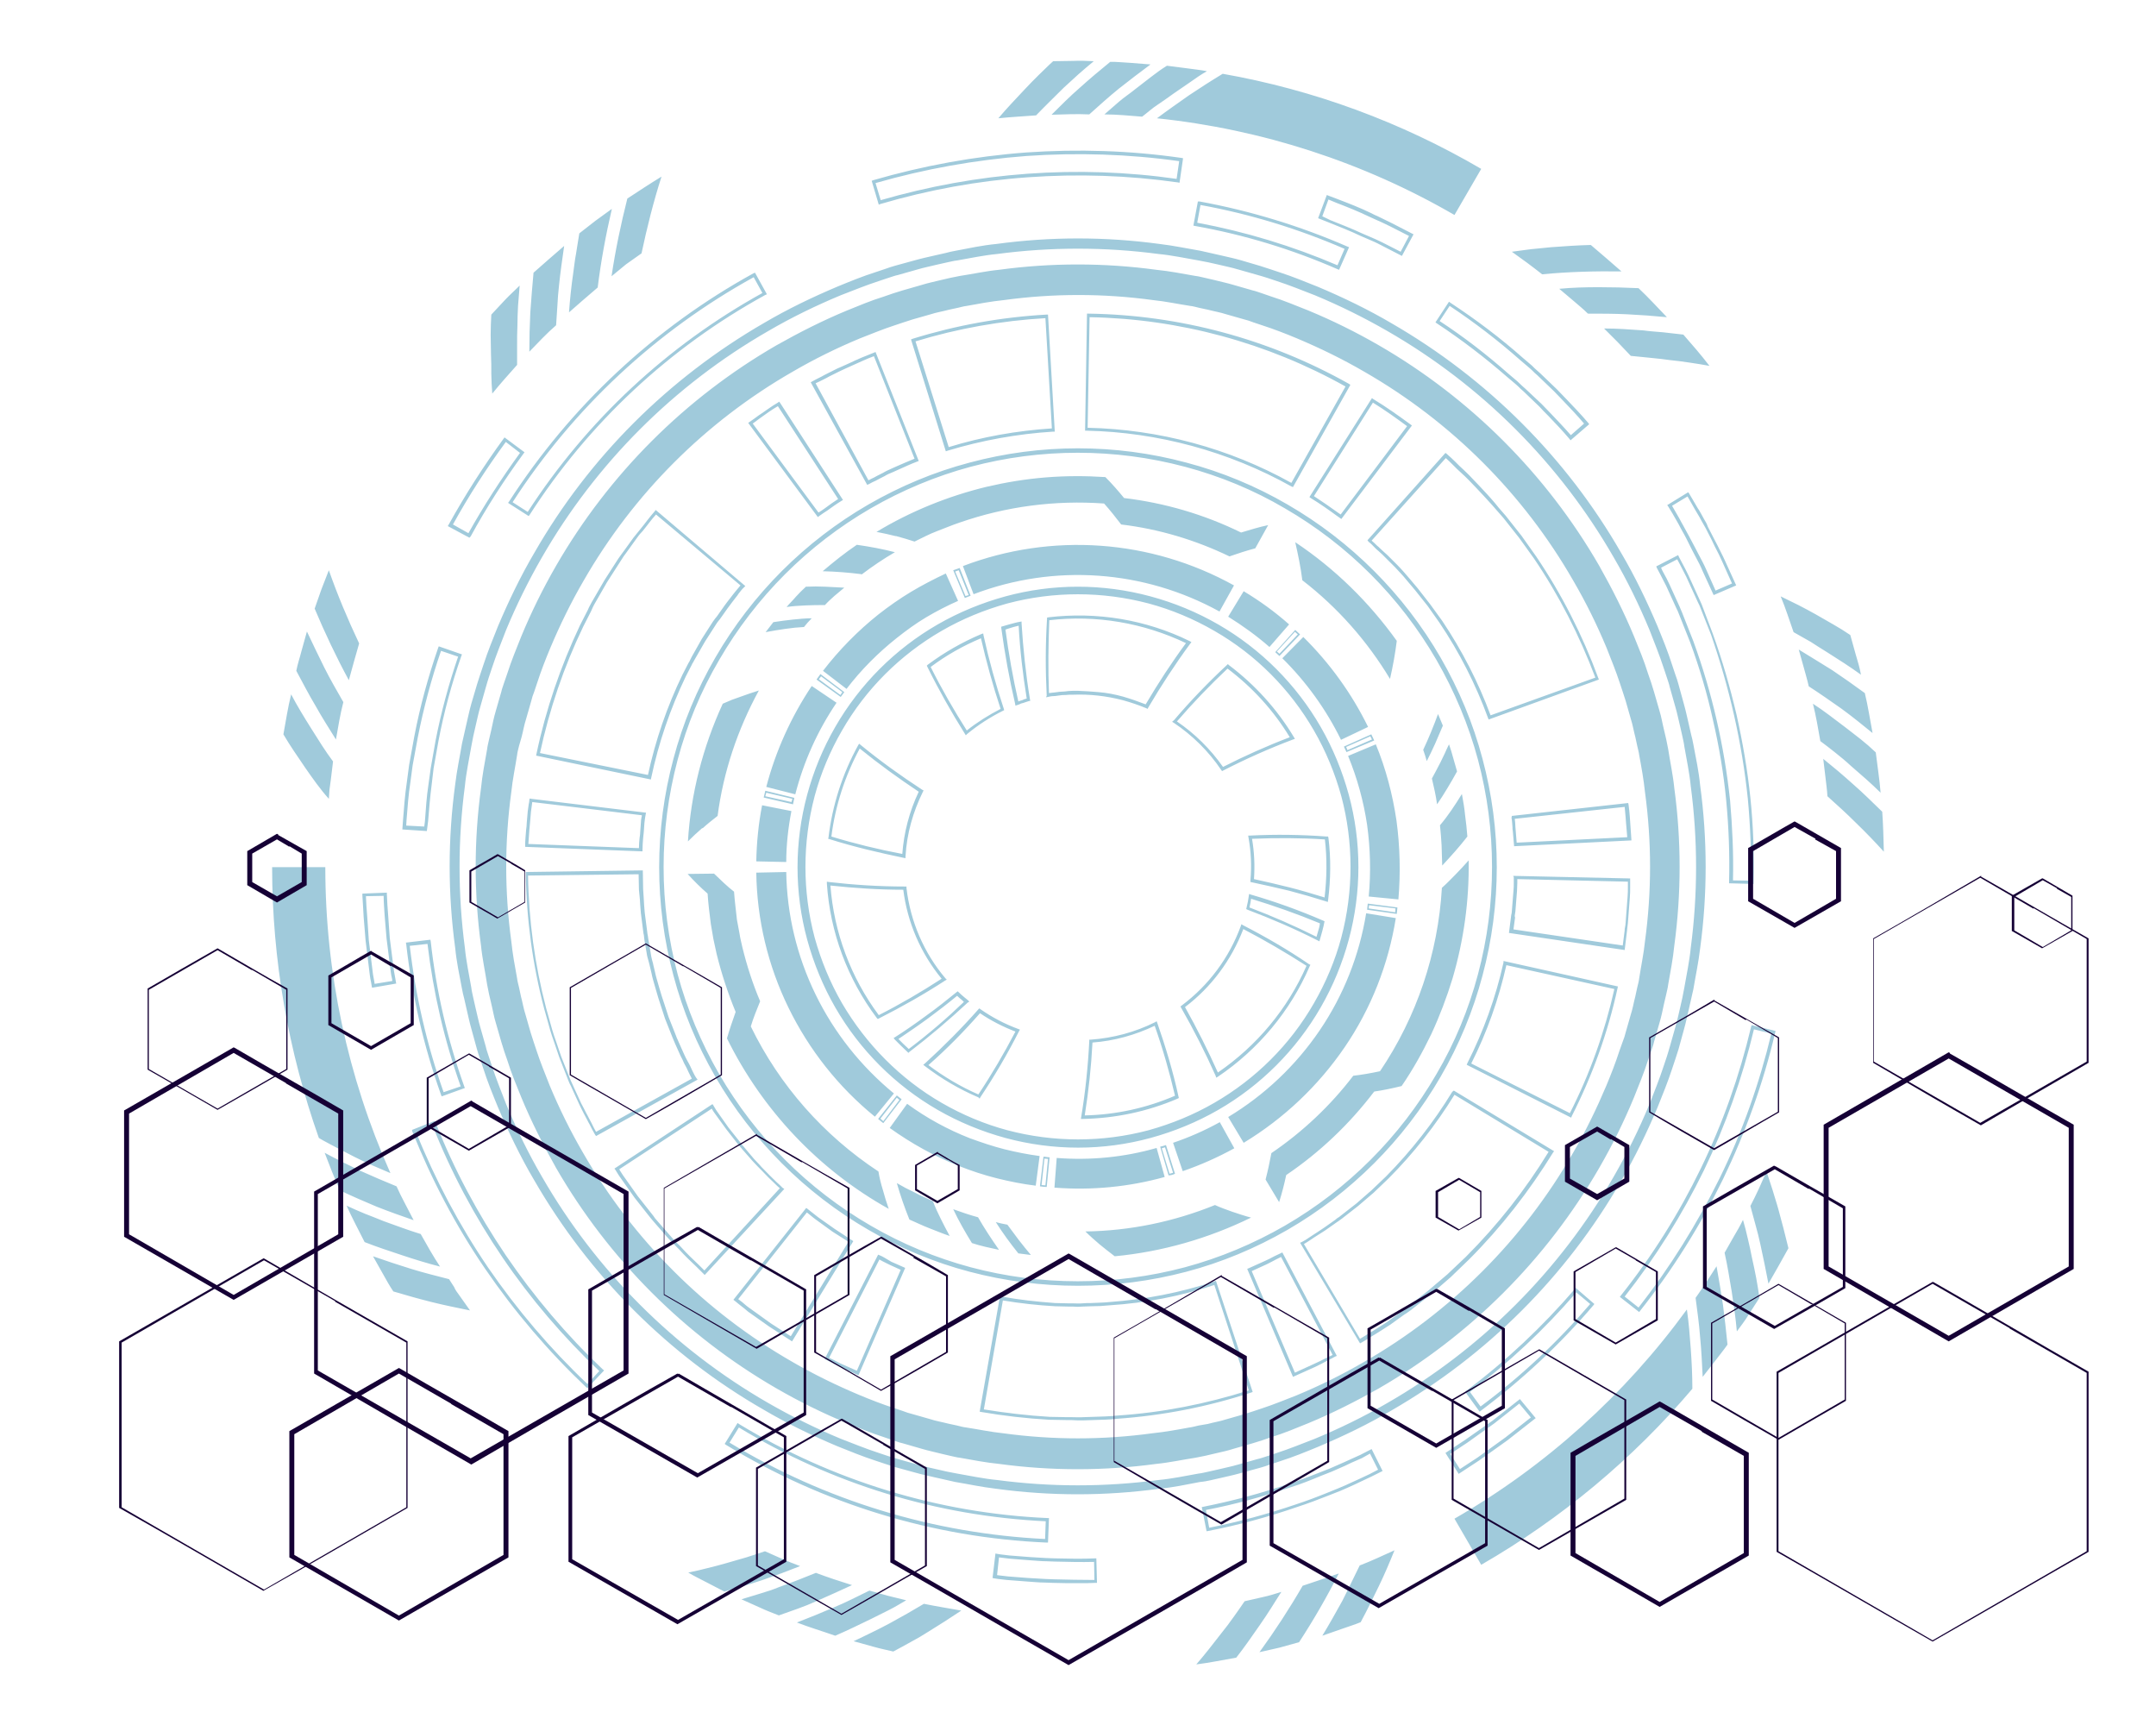 <svg xmlns="http://www.w3.org/2000/svg" xmlns:xlink="http://www.w3.org/1999/xlink" width="600" zoomAndPan="magnify" viewBox="0 0 450 360" height="480" preserveAspectRatio="xMidYMid meet" version="1.0"><defs><clipPath id="61f48dd53e"><path d="M 56.797 12.496 L 393.547 12.496 L 393.547 347.746 L 56.797 347.746 Z M 56.797 12.496 " clip-rule="nonzero"/></clipPath><clipPath id="8ddacb31de"><path d="M 370 267 L 435.859 267 L 435.859 343 L 370 343 Z M 370 267 " clip-rule="nonzero"/></clipPath><clipPath id="efb12e01a9"><path d="M 390 182 L 435.859 182 L 435.859 235 L 390 235 Z M 390 182 " clip-rule="nonzero"/></clipPath><clipPath id="56d98ce65c"><path d="M 24.859 262 L 86 262 L 86 332 L 24.859 332 Z M 24.859 262 " clip-rule="nonzero"/></clipPath><clipPath id="7ced335a1f"><path d="M 185 261 L 261 261 L 261 347.676 L 185 347.676 Z M 185 261 " clip-rule="nonzero"/></clipPath><clipPath id="31742c68b9"><path d="M 364 171.426 L 385 171.426 L 385 194 L 364 194 Z M 364 171.426 " clip-rule="nonzero"/></clipPath></defs><g clip-path="url(#61f48dd53e)"><path fill="#a0cadb" d="M 145.336 224.977 C 145 224.504 144.73 223.898 144.461 223.359 C 144.328 223.09 144.191 222.754 144.059 222.484 C 143.922 222.215 143.723 221.812 143.52 221.477 C 143.25 221.004 142.98 220.469 142.777 219.996 L 141.637 217.441 C 141.566 217.305 141.5 217.102 141.434 216.969 C 141.367 216.836 141.164 216.43 141.098 216.16 L 139.551 212.258 L 138.676 209.566 C 138.273 208.426 137.934 207.281 137.598 206.137 C 137.398 205.531 137.262 204.859 137.059 204.254 C 136.926 203.781 136.793 203.312 136.723 202.906 L 136.387 201.496 C 136.32 201.156 136.254 200.82 136.117 200.418 C 135.984 199.879 135.848 199.34 135.781 198.734 L 135.312 195.977 C 135.312 195.777 135.242 195.641 135.242 195.438 C 135.242 195.238 135.109 194.902 135.109 194.633 L 134.57 190.461 C 134.504 189.922 134.504 189.383 134.438 188.848 C 134.438 188.441 134.371 188.039 134.371 187.637 L 134.234 185.551 L 134.168 181.648 L 109.746 181.984 L 109.746 182.32 C 109.879 191.805 111.156 201.293 113.578 210.512 C 113.781 211.184 113.984 211.922 114.184 212.664 C 114.59 214.211 115.059 215.824 115.598 217.305 L 116.742 220.668 L 118.691 225.648 C 118.828 225.984 118.961 226.32 119.164 226.656 L 119.434 227.262 L 120.914 230.492 C 121.25 231.164 121.586 231.906 121.922 232.512 C 122.125 232.914 122.328 233.25 122.527 233.652 C 122.73 234.059 122.863 234.328 123.066 234.664 C 123.402 235.336 123.805 236.145 124.211 236.816 L 124.41 237.086 L 145.605 225.312 Z M 124.41 236.211 C 124.074 235.605 123.738 235 123.469 234.395 L 122.934 233.387 C 122.73 232.98 122.527 232.578 122.328 232.242 C 121.988 231.57 121.652 230.895 121.316 230.289 L 119.836 227.062 L 119.566 226.457 C 119.434 226.117 119.23 225.781 119.098 225.445 L 117.145 220.535 L 116 217.172 C 115.465 215.691 114.992 214.074 114.59 212.527 C 114.387 211.855 114.184 211.117 113.984 210.375 C 111.629 201.359 110.352 192.074 110.215 182.723 L 133.293 182.453 L 133.359 185.684 L 133.562 187.77 C 133.562 188.172 133.629 188.578 133.629 188.914 C 133.695 189.453 133.695 189.988 133.766 190.594 L 134.301 194.766 C 134.371 195.035 134.438 195.371 134.438 195.641 C 134.438 195.844 134.504 195.977 134.504 196.18 L 134.977 198.938 C 135.043 199.543 135.242 200.082 135.379 200.621 C 135.445 200.957 135.582 201.293 135.648 201.695 L 135.984 203.109 C 136.051 203.512 136.188 204.051 136.32 204.523 C 136.523 205.129 136.656 205.801 136.859 206.406 C 137.195 207.551 137.531 208.762 137.934 209.906 L 138.809 212.594 L 140.355 216.496 C 140.492 216.766 140.559 217.035 140.695 217.305 C 140.762 217.441 140.828 217.641 140.895 217.777 L 142.039 220.332 C 142.309 220.871 142.578 221.344 142.777 221.879 C 142.98 222.215 143.117 222.555 143.316 222.891 C 143.453 223.227 143.586 223.426 143.723 223.766 C 143.922 224.234 144.191 224.641 144.395 225.109 Z M 261.461 290.504 L 253.789 267.293 L 253.453 267.43 C 246.324 269.785 238.988 271.195 231.52 271.734 C 230.309 271.867 229.031 271.867 227.754 271.938 C 227.148 271.938 226.477 271.938 225.871 272.004 C 225.266 272.07 224.59 272.004 223.918 272.004 L 223.043 272.004 L 220.219 271.938 C 216.449 271.668 212.75 271.262 209.051 270.59 L 208.715 270.523 L 204.477 294.609 L 204.812 294.676 C 209.52 295.484 214.23 296.023 218.941 296.293 L 222.504 296.359 L 223.516 296.359 C 223.984 296.359 224.523 296.426 225.062 296.426 C 225.398 296.426 225.734 296.426 226.07 296.426 L 228.156 296.359 C 229.84 296.293 231.52 296.293 233.203 296.09 C 242.691 295.418 252.043 293.602 261.059 290.641 Z M 233.203 295.418 C 231.52 295.617 229.84 295.617 228.223 295.688 L 226.141 295.754 C 225.332 295.82 224.457 295.754 223.648 295.754 L 222.641 295.754 L 219.074 295.688 C 214.5 295.418 209.926 294.879 205.348 294.137 L 209.32 271.398 C 212.953 272.004 216.586 272.406 220.219 272.609 L 223.043 272.676 L 223.918 272.676 C 224.59 272.742 225.266 272.742 225.938 272.676 C 226.543 272.676 227.148 272.609 227.82 272.609 C 229.098 272.609 230.379 272.543 231.656 272.406 C 239.055 271.938 246.391 270.523 253.453 268.168 L 260.652 290.168 C 251.703 292.996 242.555 294.812 233.203 295.418 Z M 163.367 247.918 C 162.965 247.516 162.492 247.043 162.02 246.641 C 161.148 245.766 160.203 244.891 159.328 243.949 C 159.062 243.68 158.793 243.41 158.523 243.074 C 158.117 242.668 157.781 242.266 157.379 241.863 L 155.562 239.711 L 155.227 239.305 C 155.023 239.105 154.824 238.902 154.688 238.633 L 152.062 235.336 L 149.641 231.906 C 149.508 231.703 149.305 231.434 149.172 231.164 C 149.105 231.031 148.969 230.895 148.902 230.695 L 148.699 230.426 L 128.246 243.879 L 128.449 244.148 L 128.785 244.688 C 128.988 245.023 129.188 245.359 129.391 245.629 L 132.484 250.004 L 135.781 254.176 C 136.051 254.445 136.254 254.781 136.523 255.051 C 136.656 255.184 136.793 255.387 136.926 255.52 L 139.281 258.211 C 139.75 258.75 140.289 259.289 140.828 259.824 L 141.77 260.77 C 142.914 262.047 144.191 263.258 145.402 264.402 L 146.816 265.812 L 147.086 266.082 L 163.703 248.121 Z M 147.02 265.141 L 145.875 263.996 C 144.664 262.855 143.387 261.641 142.242 260.363 C 141.906 260.027 141.637 259.691 141.301 259.422 C 140.762 258.883 140.289 258.348 139.82 257.809 L 137.465 255.117 C 137.328 254.98 137.195 254.781 137.059 254.645 C 136.793 254.375 136.59 254.105 136.387 253.77 L 133.09 249.598 L 129.996 245.227 C 129.793 244.891 129.594 244.621 129.391 244.285 L 129.258 244.016 L 148.566 231.367 L 148.633 231.5 C 148.766 231.77 148.969 232.039 149.105 232.242 L 151.594 235.672 L 154.219 239.035 C 154.418 239.238 154.621 239.508 154.824 239.711 C 155.023 239.977 155.023 239.977 155.16 240.113 L 157.043 242.266 C 157.445 242.668 157.781 243.074 158.188 243.477 C 158.457 243.746 158.723 244.016 158.992 244.285 C 159.867 245.227 160.809 246.168 161.684 246.977 C 162.02 247.312 162.359 247.648 162.762 247.984 Z M 174.199 256.461 L 170.77 254.039 L 169.488 253.031 L 168.547 252.289 L 168.277 252.09 L 153.074 271.262 L 153.344 271.465 L 154.418 272.34 C 155.023 272.812 155.562 273.215 156.168 273.754 L 160.543 276.848 L 165.316 279.941 L 178.102 259.02 Z M 165.051 278.867 L 160.879 276.176 L 156.57 273.078 C 155.965 272.676 155.43 272.207 154.891 271.734 L 154.082 271.129 L 168.414 253.031 L 169.086 253.57 C 169.488 253.906 169.895 254.242 170.363 254.578 L 173.797 257.066 L 177.094 259.152 Z M 184.559 262.449 C 184.223 262.246 183.953 262.113 183.617 261.98 L 183.281 261.844 L 172.113 283.645 L 172.449 283.777 C 172.852 283.98 173.191 284.18 173.594 284.383 C 174.266 284.719 174.938 285.055 175.613 285.391 L 179.176 287.008 L 188.934 264.602 L 186.039 263.324 C 185.57 263.055 185.098 262.785 184.559 262.449 Z M 178.84 286.066 L 175.949 284.785 C 175.273 284.52 174.602 284.113 173.93 283.777 L 173.055 283.375 L 183.551 262.855 L 184.156 263.191 C 184.695 263.461 185.234 263.727 185.77 263.996 L 187.992 265.008 Z M 267.383 261.508 C 266.91 261.711 266.438 261.98 265.969 262.18 C 265.363 262.516 264.691 262.855 264.086 263.121 C 262.941 263.66 261.797 264.133 260.652 264.672 L 260.316 264.805 L 269.871 287.344 L 274.512 285.258 C 275.387 284.855 276.262 284.383 277.137 283.91 C 277.676 283.645 278.215 283.375 278.684 283.105 L 279.02 282.969 L 267.648 261.375 Z M 276.867 283.375 C 275.992 283.844 275.117 284.25 274.242 284.652 L 270.273 286.469 L 261.258 265.277 C 262.27 264.805 263.344 264.332 264.355 263.863 C 265.027 263.527 265.699 263.191 266.305 262.855 L 267.383 262.316 L 278.145 282.77 Z M 257.492 302.348 L 261.461 301.203 C 262.133 301 262.805 300.801 263.41 300.598 L 265.363 299.926 C 267.988 299.117 270.543 298.039 273.031 297.031 C 278.078 294.945 282.988 292.457 287.766 289.766 C 306.875 278.73 322.754 262.855 333.785 243.746 C 336.543 238.969 338.965 234.059 341.051 229.012 C 342.062 226.457 343.137 223.898 343.945 221.344 L 344.617 219.391 C 344.82 218.719 345.09 218.113 345.223 217.441 L 346.367 213.469 C 346.77 212.125 347.039 210.777 347.309 209.5 L 347.781 207.48 C 347.914 206.809 348.117 206.137 348.184 205.465 C 348.656 202.773 349.191 200.082 349.461 197.324 C 350.941 186.426 350.941 175.391 349.461 164.492 C 349.191 161.73 348.586 159.043 348.184 156.352 C 348.051 155.676 347.914 155.004 347.781 154.332 L 347.309 152.312 C 346.973 150.969 346.77 149.621 346.367 148.344 L 345.223 144.375 C 345.023 143.703 344.82 143.027 344.617 142.422 L 343.945 140.473 C 343.137 137.848 342.062 135.293 341.051 132.801 C 338.965 127.758 336.477 122.844 333.785 118.066 C 322.754 98.961 306.875 83.082 287.766 72.047 C 282.988 69.289 278.078 66.867 273.031 64.781 C 270.477 63.773 267.918 62.695 265.363 61.891 L 263.41 61.215 C 262.738 61.016 262.133 60.746 261.461 60.609 L 257.492 59.469 C 256.145 59.062 254.801 58.793 253.523 58.457 L 251.504 57.988 C 250.832 57.852 250.156 57.652 249.484 57.582 C 246.793 57.113 244.102 56.574 241.344 56.305 C 230.445 54.824 219.41 54.824 208.512 56.305 C 205.754 56.574 203.062 57.18 200.371 57.582 C 199.699 57.719 199.023 57.852 198.352 57.988 L 196.332 58.457 C 194.988 58.793 193.645 59.062 192.363 59.469 L 188.395 60.609 C 187.723 60.812 187.051 61.016 186.445 61.215 L 184.492 61.891 C 181.867 62.695 179.312 63.773 176.824 64.781 C 171.777 66.867 166.867 69.355 162.09 72.047 C 142.98 83.082 127.102 98.961 116.07 118.066 C 113.312 122.844 110.891 127.758 108.805 132.801 C 107.793 135.359 106.719 137.914 105.91 140.473 L 105.238 142.422 C 105.035 143.098 104.766 143.703 104.633 144.375 L 103.488 148.344 C 103.086 149.688 102.816 151.035 102.547 152.312 L 102.074 154.332 C 101.941 155.004 101.738 155.676 101.672 156.352 C 101.199 159.043 100.664 161.73 100.395 164.492 C 98.914 175.391 98.914 186.426 100.395 197.324 C 100.664 200.082 101.27 202.773 101.672 205.465 C 101.805 206.137 101.941 206.809 102.074 207.48 L 102.547 209.5 C 102.883 210.848 103.086 212.191 103.488 213.469 L 104.633 217.441 C 104.832 218.113 105.035 218.785 105.238 219.391 L 105.91 221.344 C 106.719 223.965 107.793 226.523 108.805 229.012 C 110.891 234.059 113.379 238.969 116.07 243.746 C 127.102 262.855 142.98 278.73 162.09 289.766 C 166.867 292.523 171.777 294.945 176.824 297.031 C 179.379 298.039 181.938 299.117 184.492 299.926 L 186.445 300.598 C 187.117 300.801 187.723 301.07 188.395 301.203 L 192.363 302.348 C 193.711 302.75 195.055 303.02 196.332 303.355 L 198.352 303.828 C 199.023 303.961 199.699 304.164 200.371 304.23 C 203.062 304.703 205.754 305.238 208.512 305.508 C 219.41 306.988 230.445 306.988 241.344 305.508 C 244.102 305.238 246.793 304.633 249.484 304.23 C 250.156 304.098 250.832 303.961 251.504 303.828 L 253.523 303.355 C 254.934 303.02 256.281 302.75 257.492 302.348 Z M 250.156 297.504 C 249.551 297.637 248.879 297.84 248.273 297.906 C 245.719 298.379 243.16 298.848 240.535 299.117 C 230.176 300.531 219.746 300.531 209.387 299.117 C 206.762 298.848 204.273 298.309 201.648 297.906 C 200.977 297.84 200.371 297.637 199.766 297.504 L 197.883 297.098 C 196.602 296.762 195.324 296.562 194.113 296.156 L 190.348 295.082 C 189.742 294.945 189.137 294.742 188.461 294.477 L 186.645 293.871 C 184.156 293.062 181.734 292.121 179.312 291.109 C 174.535 289.094 169.824 286.805 165.316 284.18 C 147.152 273.754 132.082 258.684 121.652 240.516 C 119.031 236.008 116.742 231.367 114.723 226.523 C 113.781 224.102 112.773 221.68 111.965 219.188 L 111.359 217.371 C 111.156 216.766 110.957 216.16 110.754 215.488 L 109.676 211.723 C 109.273 210.512 109.07 209.164 108.734 207.953 L 108.332 206.07 C 108.199 205.465 107.996 204.793 107.93 204.188 C 107.457 201.629 106.988 199.074 106.719 196.449 C 105.305 186.086 105.305 175.66 106.719 165.297 C 106.988 162.676 107.523 160.184 107.93 157.562 C 107.996 156.887 108.199 156.281 108.332 155.676 L 108.871 153.793 C 109.207 152.516 109.41 151.238 109.812 150.027 L 110.891 146.258 C 111.023 145.652 111.227 145.047 111.496 144.375 L 112.102 142.559 C 112.906 140.066 113.848 137.645 114.859 135.223 C 116.875 130.445 119.164 125.738 121.789 121.23 C 132.215 103.062 147.285 87.992 165.453 77.566 C 169.961 74.941 174.602 72.652 179.445 70.637 C 181.867 69.695 184.289 68.684 186.781 67.879 L 188.598 67.273 C 189.203 67.07 189.809 66.867 190.48 66.664 L 194.25 65.59 C 195.461 65.188 196.805 64.984 198.016 64.648 L 199.898 64.242 C 200.504 64.109 201.18 63.906 201.785 63.84 C 204.34 63.371 206.898 62.898 209.52 62.629 C 219.883 61.215 230.309 61.215 240.672 62.629 C 243.297 62.898 245.785 63.438 248.41 63.84 C 249.082 63.906 249.688 64.109 250.293 64.242 L 252.176 64.648 C 253.453 64.984 254.734 65.188 255.945 65.59 L 259.711 66.664 C 260.316 66.801 260.922 67.004 261.594 67.273 L 263.41 67.879 C 265.902 68.684 268.324 69.625 270.746 70.637 C 275.523 72.652 280.23 74.941 284.738 77.566 C 302.906 87.992 317.977 103.062 328.402 121.23 C 331.027 125.738 333.316 130.379 335.332 135.223 C 336.277 137.645 337.285 140.066 338.094 142.559 L 338.699 144.375 C 338.898 144.98 339.102 145.586 339.305 146.258 L 340.379 150.027 C 340.785 151.238 340.984 152.582 341.32 153.793 L 341.727 155.676 C 341.859 156.281 342.062 156.957 342.129 157.562 C 342.602 160.117 343.07 162.676 343.34 165.297 C 344.754 175.66 344.754 186.086 343.34 196.449 C 343.07 199.074 342.531 201.562 342.129 204.188 C 342.062 204.859 341.859 205.465 341.727 206.07 L 341.32 207.953 C 340.984 209.23 340.785 210.512 340.379 211.723 L 339.305 215.488 C 339.168 216.094 338.965 216.699 338.699 217.371 L 338.023 219.258 C 337.219 221.746 336.277 224.168 335.266 226.59 C 333.246 231.367 330.961 236.078 328.336 240.582 C 317.91 258.75 302.836 273.82 284.672 284.25 C 280.164 286.871 275.523 289.16 270.68 291.18 C 268.258 292.121 265.832 293.129 263.344 293.938 L 261.527 294.543 C 260.922 294.742 260.316 294.945 259.645 295.148 L 255.875 296.223 C 254.664 296.629 253.32 296.828 252.109 297.168 Z M 252.578 308.941 L 254.664 308.469 C 256.078 308.133 257.426 307.863 258.836 307.461 L 263.008 306.316 C 263.68 306.113 264.422 305.914 265.094 305.645 L 267.113 304.969 C 269.871 304.098 272.496 303.02 275.117 301.941 C 280.367 299.723 285.547 297.234 290.457 294.34 C 310.371 282.836 326.922 266.352 338.359 246.438 C 341.254 241.527 343.742 236.344 345.965 231.098 C 347.039 228.406 348.117 225.781 348.992 223.09 L 349.664 221.074 C 349.867 220.398 350.137 219.66 350.336 218.988 L 351.48 214.816 C 351.883 213.402 352.152 212.059 352.488 210.645 L 352.961 208.559 C 353.094 207.887 353.297 207.145 353.434 206.473 C 353.902 203.648 354.508 200.891 354.844 197.996 C 356.391 186.625 356.391 175.188 354.844 163.816 C 354.574 160.992 353.969 158.168 353.434 155.34 C 353.297 154.668 353.164 153.926 352.961 153.254 L 352.488 151.168 C 352.152 149.758 351.883 148.41 351.48 146.996 L 350.336 142.828 C 350.137 142.152 349.934 141.414 349.664 140.742 L 348.992 138.723 C 348.117 135.965 347.039 133.34 345.965 130.715 C 343.742 125.469 341.254 120.289 338.359 115.375 C 326.922 95.461 310.371 78.977 290.457 67.473 C 285.547 64.582 280.367 62.09 275.117 59.871 C 272.426 58.793 269.805 57.719 267.113 56.844 L 265.094 56.172 C 264.422 55.969 263.68 55.699 263.008 55.496 L 258.902 54.285 C 257.492 53.883 256.145 53.613 254.734 53.277 L 252.648 52.805 C 251.973 52.672 251.234 52.469 250.562 52.336 C 247.734 51.863 244.977 51.258 242.086 50.922 C 230.715 49.375 219.277 49.375 207.906 50.922 C 205.082 51.191 202.254 51.797 199.43 52.336 C 198.758 52.469 198.016 52.605 197.344 52.805 L 195.258 53.277 C 193.844 53.613 192.5 53.883 191.086 54.285 L 186.914 55.43 C 186.242 55.633 185.5 55.832 184.828 56.102 L 182.812 56.777 C 180.051 57.652 177.43 58.727 174.805 59.805 C 169.555 62.023 164.375 64.512 159.465 67.406 C 139.551 78.91 123 95.395 111.562 115.309 C 108.668 120.219 106.18 125.402 103.957 130.648 C 102.883 133.34 101.805 135.965 100.93 138.656 L 100.258 140.672 C 100.055 141.348 99.789 142.086 99.586 142.758 L 98.375 146.863 C 97.973 148.277 97.703 149.621 97.367 151.035 L 96.895 153.121 C 96.762 153.793 96.559 154.535 96.422 155.207 C 95.953 158.031 95.348 160.789 95.012 163.684 C 93.465 175.055 93.465 186.492 95.012 197.859 C 95.281 200.688 95.887 203.512 96.422 206.34 C 96.559 207.012 96.691 207.75 96.895 208.426 L 97.367 210.512 C 97.703 211.922 97.973 213.27 98.375 214.68 L 99.52 218.852 C 99.719 219.527 99.922 220.266 100.191 220.938 L 100.863 222.957 C 101.738 225.715 102.816 228.34 103.891 230.965 C 106.113 236.211 108.602 241.391 111.496 246.301 C 123 266.219 139.484 282.77 159.398 294.207 C 164.309 297.098 169.488 299.59 174.738 301.809 C 177.43 302.887 180.051 303.961 182.742 304.836 L 184.762 305.508 C 185.434 305.711 186.176 305.98 186.848 306.18 L 191.02 307.324 C 192.43 307.73 193.777 308 195.191 308.336 L 197.277 308.805 C 197.949 308.941 198.688 309.141 199.363 309.277 C 202.188 309.746 204.945 310.352 207.84 310.688 C 219.207 312.238 230.648 312.238 242.016 310.688 C 244.844 310.422 247.668 309.816 250.492 309.277 C 251.301 309.211 251.973 309.074 252.578 308.941 Z M 241.816 308.871 C 230.648 310.352 219.277 310.352 208.109 308.871 C 205.281 308.605 202.523 308 199.766 307.527 C 199.094 307.395 198.352 307.258 197.68 307.125 L 195.594 306.652 C 194.18 306.316 192.836 306.047 191.488 305.645 L 187.453 304.5 C 186.781 304.297 186.039 304.098 185.434 303.895 L 183.418 303.223 C 180.727 302.348 178.102 301.27 175.477 300.262 C 170.297 298.109 165.25 295.617 160.34 292.793 C 140.695 281.488 124.41 265.207 113.109 245.562 C 110.281 240.719 107.793 235.605 105.641 230.426 C 104.633 227.801 103.555 225.176 102.68 222.484 L 102.008 220.469 C 101.805 219.793 101.535 219.121 101.402 218.449 L 100.258 214.414 C 99.855 213.066 99.586 211.652 99.25 210.309 L 98.777 208.223 C 98.645 207.551 98.441 206.809 98.375 206.137 C 97.902 203.379 97.297 200.621 97.027 197.793 C 95.551 186.625 95.551 175.254 97.027 164.086 C 97.297 161.262 97.902 158.504 98.375 155.746 C 98.508 155.07 98.645 154.332 98.777 153.66 L 99.25 151.574 C 99.586 150.16 99.855 148.816 100.258 147.469 L 101.402 143.434 C 101.605 142.758 101.805 142.02 102.008 141.414 L 102.68 139.395 C 103.555 136.703 104.633 134.082 105.641 131.457 C 107.793 126.277 110.281 121.23 113.109 116.32 C 124.41 96.672 140.695 80.391 160.34 69.09 C 165.184 66.262 170.297 63.773 175.477 61.621 C 178.102 60.609 180.727 59.535 183.418 58.66 L 185.434 57.988 C 186.105 57.785 186.781 57.516 187.453 57.383 L 191.488 56.238 C 192.836 55.832 194.25 55.566 195.594 55.227 L 197.68 54.758 C 198.352 54.621 199.094 54.422 199.766 54.355 C 202.523 53.883 205.281 53.277 208.109 53.008 C 219.277 51.527 230.648 51.527 241.816 53.008 C 244.641 53.277 247.398 53.883 250.156 54.355 C 250.832 54.488 251.57 54.621 252.242 54.758 L 254.328 55.227 C 255.742 55.566 257.086 55.832 258.434 56.238 L 262.469 57.383 C 263.145 57.582 263.883 57.785 264.488 57.988 L 266.508 58.66 C 269.199 59.535 271.82 60.609 274.445 61.621 C 279.625 63.773 284.672 66.262 289.582 69.09 C 309.23 80.391 325.512 96.672 336.812 116.32 C 339.641 121.164 342.129 126.277 344.281 131.457 C 345.293 134.082 346.367 136.703 347.242 139.395 L 347.914 141.414 C 348.117 142.086 348.387 142.758 348.52 143.434 L 349.664 147.469 C 350.066 148.816 350.336 150.227 350.672 151.574 L 351.145 153.66 C 351.277 154.332 351.48 155.07 351.547 155.746 C 352.02 158.504 352.625 161.262 352.895 164.086 C 354.375 175.254 354.375 186.625 352.895 197.793 C 352.625 200.621 352.02 203.379 351.547 206.137 C 351.414 206.809 351.277 207.551 351.145 208.223 L 350.672 210.309 C 350.336 211.723 350.066 213.066 349.664 214.414 L 348.52 218.449 C 348.32 219.121 348.117 219.863 347.914 220.469 L 347.242 222.484 C 346.367 225.176 345.293 227.801 344.281 230.426 C 342.129 235.605 339.641 240.652 336.812 245.562 C 325.512 265.207 309.23 281.488 289.582 292.793 C 284.738 295.617 279.625 298.109 274.445 300.262 C 271.82 301.27 269.199 302.348 266.508 303.223 L 264.488 303.895 C 263.816 304.098 263.145 304.363 262.469 304.5 L 258.434 305.645 C 257.086 306.047 255.676 306.316 254.328 306.652 L 252.242 307.125 C 251.57 307.258 250.832 307.461 250.156 307.527 C 247.465 308 244.707 308.605 241.816 308.871 Z M 75.902 191.402 L 76.309 196.312 L 77.18 203.445 C 77.25 203.984 77.316 204.453 77.449 204.992 L 77.586 205.801 L 77.652 206.137 L 82.699 205.262 L 82.633 204.926 L 82.496 204.117 C 82.43 203.648 82.293 203.109 82.227 202.637 L 81.352 195.777 L 81.016 191 C 80.883 189.586 80.816 188.105 80.746 186.625 L 80.746 186.289 L 75.633 186.492 L 75.633 186.828 C 75.703 188.242 75.836 189.855 75.902 191.402 Z M 80.074 186.961 C 80.074 188.375 80.211 189.719 80.277 191 L 80.68 195.844 L 81.555 202.773 C 81.621 203.242 81.688 203.781 81.824 204.254 C 81.824 204.387 81.891 204.523 81.891 204.723 L 78.191 205.328 C 78.191 205.195 78.125 204.992 78.125 204.859 C 78.055 204.387 77.922 203.848 77.855 203.379 L 76.98 196.246 L 76.645 191.27 C 76.508 189.855 76.441 188.441 76.375 187.031 Z M 89.832 196.113 L 84.719 196.719 L 84.785 197.055 C 85.996 207.75 88.418 218.312 92.051 228.473 L 92.184 228.809 L 97.027 227.062 L 96.895 226.723 C 93.395 216.969 91.043 206.809 89.898 196.449 Z M 92.59 227.934 C 89.09 218.047 86.734 207.82 85.523 197.391 L 89.227 196.988 C 90.438 207.145 92.723 217.102 96.156 226.723 Z M 218.402 321.926 L 218.738 321.926 L 218.941 316.812 L 218.602 316.812 C 195.863 315.801 173.727 309.008 154.219 297.168 L 153.949 296.965 L 151.258 301.336 L 151.527 301.539 C 171.777 313.852 194.785 320.914 218.402 321.926 Z M 154.219 297.906 C 173.594 309.68 195.594 316.406 218.266 317.484 L 218.133 321.184 C 194.855 320.043 172.246 313.18 152.266 301.07 Z M 281.848 304.566 L 280.367 305.238 C 279.426 305.645 278.551 306.047 277.609 306.449 L 275.387 307.324 C 273.301 308.133 271.148 309.008 268.93 309.68 C 263.145 311.699 257.156 313.246 251.168 314.457 L 250.832 314.523 L 251.84 319.57 L 252.176 319.504 C 258.434 318.293 264.621 316.609 270.68 314.523 C 272.965 313.785 275.254 312.91 277.473 312.035 L 279.695 311.16 C 280.703 310.758 281.645 310.285 282.586 309.883 L 284 309.211 L 286.152 308.199 L 288.574 306.988 L 286.285 302.414 L 283.934 303.625 Z M 285.949 303.355 L 287.633 306.719 L 285.816 307.66 L 283.664 308.672 L 282.184 309.344 C 281.242 309.816 280.23 310.219 279.289 310.621 L 277.137 311.496 C 274.984 312.371 272.695 313.246 270.41 313.984 C 264.488 316.004 258.5 317.621 252.379 318.832 L 251.703 315.129 C 257.625 313.984 263.547 312.371 269.266 310.422 C 271.484 309.746 273.637 308.871 275.723 308 L 277.945 307.125 C 278.887 306.719 279.828 306.316 280.703 305.914 L 282.117 305.238 L 284.27 304.297 Z M 105.574 261.98 C 99.719 253.301 94.742 244.016 90.906 234.258 L 90.773 233.922 L 85.996 235.809 L 86.062 236.145 C 90.098 246.234 95.145 255.855 101.27 264.805 C 107.391 273.754 114.453 282.027 122.328 289.496 L 122.594 289.699 L 126.094 285.996 L 125.824 285.797 C 118.289 278.664 111.496 270.656 105.574 261.98 Z M 122.594 288.824 C 114.859 281.488 107.93 273.348 101.875 264.535 C 95.887 255.723 90.84 246.234 86.871 236.344 L 90.301 234.934 C 94.137 244.621 99.047 253.84 104.902 262.449 C 110.754 271.062 117.551 279 125.086 286.133 Z M 228.629 325.223 C 225.801 325.355 222.977 325.289 220.152 325.223 L 218.336 325.156 C 217.191 325.086 216.047 325.02 214.969 324.953 C 214.363 324.887 213.828 324.887 213.223 324.816 L 210.664 324.617 C 210.125 324.551 209.59 324.48 208.984 324.414 L 208.109 324.281 L 207.77 324.211 L 207.164 329.324 L 207.504 329.395 L 208.375 329.527 C 208.914 329.594 209.52 329.664 210.125 329.73 L 212.75 329.93 L 214.5 330.066 C 215.645 330.133 216.855 330.27 217.996 330.27 L 219.746 330.336 C 221.562 330.402 223.379 330.402 225.266 330.402 C 226.406 330.402 227.484 330.402 228.629 330.336 L 228.965 330.336 L 228.828 325.223 Z M 219.949 329.594 L 218.199 329.527 C 217.055 329.461 215.844 329.395 214.703 329.324 C 214.098 329.258 213.488 329.258 212.953 329.191 L 210.328 328.988 C 209.789 328.922 209.184 328.855 208.645 328.789 L 208.109 328.719 L 208.512 325.02 L 209.051 325.086 C 209.59 325.156 210.195 325.223 210.73 325.289 L 213.289 325.492 L 215.039 325.625 C 216.18 325.691 217.324 325.828 218.469 325.828 L 220.219 325.895 C 222.91 325.961 225.668 326.027 228.359 325.961 L 228.426 329.73 C 225.602 329.73 222.707 329.664 219.949 329.594 Z M 70.25 239.508 C 69.039 238.836 67.762 238.23 66.551 237.488 C 60.16 219.391 56.797 200.215 56.797 180.973 L 67.898 180.973 C 67.898 202.977 72.539 224.707 81.488 244.824 C 80.211 244.285 79 243.746 77.719 243.207 C 76.441 242.668 75.297 242.062 74.02 241.457 C 72.742 240.785 71.531 240.18 70.25 239.508 Z M 78.594 251.82 C 76.039 250.742 73.547 249.668 70.992 248.457 L 70.117 246.504 L 69.309 244.555 L 67.762 240.582 C 70.25 241.93 72.742 243.141 75.23 244.352 C 77.785 245.496 80.277 246.57 82.766 247.582 C 83.305 248.793 83.91 250.004 84.516 251.148 L 86.332 254.645 C 83.773 253.77 81.152 252.828 78.594 251.82 Z M 83.977 261.98 C 81.352 261.105 78.66 260.23 76.105 259.219 C 74.828 256.664 73.48 254.176 72.336 251.617 C 73.617 252.223 74.895 252.762 76.172 253.301 C 77.52 253.84 78.797 254.309 80.074 254.848 C 82.699 255.789 85.188 256.73 87.812 257.539 L 89.762 260.969 C 90.098 261.508 90.438 262.113 90.773 262.652 L 91.848 264.332 C 89.227 263.66 86.602 262.855 83.977 261.98 Z M 95.816 270.254 L 98.105 273.484 C 95.48 272.945 92.789 272.406 90.098 271.734 C 87.406 271.062 84.785 270.32 82.094 269.516 C 81.285 268.305 80.613 267.094 79.941 265.883 L 77.855 262.18 C 80.547 263.121 83.168 263.996 85.793 264.805 C 88.418 265.613 91.109 266.285 93.73 266.957 L 94.809 268.641 C 95.012 269.18 95.414 269.715 95.816 270.254 Z M 159.195 329.73 C 156.57 330.605 153.879 331.41 151.188 332.152 L 147.422 330.199 C 146.145 329.527 144.863 328.922 143.652 328.184 C 145.066 327.914 146.414 327.578 147.758 327.238 C 149.105 326.902 150.449 326.566 151.793 326.164 C 153.141 325.762 154.418 325.422 155.766 325.02 C 157.109 324.617 158.387 324.145 159.668 323.742 L 163.301 325.355 C 164.512 325.895 165.723 326.367 167 326.836 C 165.723 327.309 164.441 327.848 163.164 328.316 C 161.887 328.789 160.473 329.258 159.195 329.73 Z M 166.527 335.719 C 165.25 336.188 163.906 336.66 162.559 337.129 C 161.215 336.594 159.938 336.121 158.656 335.516 L 154.754 333.766 C 156.102 333.363 157.445 332.957 158.723 332.555 C 160.07 332.152 161.348 331.746 162.625 331.211 C 165.25 330.27 167.809 329.258 170.297 328.25 C 172.785 329.191 175.273 330 177.832 330.805 C 175.41 331.949 172.922 333.027 170.363 334.172 L 168.48 334.977 Z M 181.938 337.805 C 179.445 339.016 176.957 340.227 174.332 341.367 C 171.641 340.426 168.949 339.621 166.328 338.609 C 168.949 337.602 171.574 336.523 174.062 335.449 C 175.344 334.91 176.555 334.371 177.766 333.766 C 178.977 333.16 180.254 332.555 181.465 331.949 L 185.301 333.027 C 186.578 333.363 187.855 333.633 189.137 333.969 C 187.992 334.641 186.781 335.383 185.57 335.988 C 184.359 336.594 183.148 337.199 181.938 337.805 Z M 192.836 334.707 C 195.461 335.246 198.016 335.648 200.641 336.121 C 198.418 337.602 196.133 339.082 193.711 340.562 L 191.961 341.637 L 190.145 342.648 C 188.934 343.32 187.723 343.992 186.445 344.664 C 185.031 344.328 183.684 344.059 182.273 343.656 L 178.168 342.512 C 179.445 341.906 180.727 341.301 181.938 340.695 C 183.148 340.09 184.426 339.484 185.637 338.812 C 188.125 337.465 190.48 336.121 192.836 334.707 Z M 265.227 335.719 C 264.488 336.859 263.75 338.004 262.941 339.148 C 261.395 341.367 259.777 343.723 258.031 345.945 C 255.27 346.414 252.445 347.02 249.688 347.355 C 251.504 345.27 253.254 342.984 254.934 340.832 C 255.809 339.754 256.617 338.68 257.426 337.535 C 258.23 336.457 258.973 335.312 259.777 334.172 L 263.613 333.297 C 264.891 333.027 266.172 332.621 267.449 332.219 C 266.641 333.43 265.969 334.574 265.227 335.719 Z M 279.426 328.383 C 276.934 333.297 274.176 338.07 271.148 342.715 L 267.043 343.859 L 262.875 344.801 C 266.102 340.359 269.129 335.719 271.891 330.941 C 274.379 330.133 276.867 329.258 279.426 328.383 Z M 283.797 326.703 C 286.285 325.762 288.641 324.617 291.062 323.539 C 290.055 326.027 288.977 328.586 287.766 331.074 C 286.555 333.566 285.344 336.055 284 338.543 C 282.723 339.082 281.309 339.484 280.031 339.957 L 275.992 341.367 C 277.473 338.945 278.82 336.523 280.164 334.102 C 281.441 331.613 282.586 329.125 283.797 326.703 Z M 303.105 227.867 C 299.203 234.258 294.562 240.18 289.312 245.496 L 286.285 248.387 L 283.125 251.148 L 279.762 253.77 C 279.559 253.973 279.289 254.105 279.086 254.242 L 278.684 254.578 L 276.398 256.191 C 275.926 256.527 275.453 256.797 274.984 257.133 L 274.043 257.742 L 273.234 258.277 C 272.762 258.613 272.227 258.953 271.688 259.219 L 271.352 259.355 L 283.863 280.348 L 284.133 280.211 C 284.809 279.809 285.547 279.406 286.219 278.934 L 287.23 278.328 L 288.305 277.656 C 288.91 277.25 289.582 276.848 290.188 276.445 L 293.082 274.359 L 293.621 274.023 C 293.957 273.82 294.227 273.551 294.562 273.348 L 298.734 270.051 L 302.77 266.555 L 306.605 262.855 C 313.332 256.125 319.188 248.59 324.164 240.516 L 324.367 240.246 L 303.441 227.598 Z M 323.223 240.383 C 318.379 248.32 312.527 255.723 305.934 262.316 L 302.098 265.949 L 298.062 269.379 L 293.891 272.676 C 293.621 272.879 293.285 273.148 293.016 273.348 L 292.477 273.754 L 289.582 275.84 C 288.977 276.242 288.371 276.645 287.699 277.051 L 286.625 277.723 C 286.285 277.926 285.949 278.125 285.613 278.328 C 285.074 278.664 284.469 279.066 283.863 279.406 L 272.156 259.625 C 272.629 259.355 273.031 259.086 273.438 258.816 C 273.707 258.613 273.977 258.48 274.242 258.277 L 275.188 257.672 C 275.656 257.402 276.129 257.066 276.664 256.73 L 278.953 255.117 L 279.355 254.848 C 279.625 254.645 279.828 254.512 280.098 254.309 L 283.461 251.684 L 286.691 248.926 L 289.785 245.965 C 295.031 240.719 299.676 234.797 303.578 228.473 Z M 285.68 113.09 C 286.152 113.426 286.555 113.895 286.961 114.301 C 287.23 114.57 287.43 114.77 287.699 114.973 C 287.969 115.176 288.238 115.512 288.508 115.711 C 288.91 116.117 289.312 116.52 289.719 116.926 C 290.121 117.328 290.66 117.867 291.133 118.336 C 291.938 119.211 292.812 120.086 293.555 121.027 L 295.371 123.18 L 297.992 126.477 L 300.414 129.91 C 304.586 136.098 308.02 142.828 310.574 149.824 L 310.711 150.16 L 333.719 141.816 L 333.586 141.48 C 330.289 132.531 325.98 124.055 320.668 116.184 L 317.57 111.812 L 314.273 107.641 C 313.805 107.102 313.332 106.562 312.863 106.023 L 311.988 104.949 C 310.91 103.668 309.766 102.457 308.691 101.316 C 308.152 100.777 307.684 100.238 307.145 99.699 C 306.672 99.16 306.066 98.625 305.527 98.086 L 304.586 97.211 L 303.711 96.336 C 303.176 95.797 302.57 95.262 301.965 94.723 L 301.695 94.52 L 285.414 112.754 Z M 301.762 95.598 C 302.23 96 302.703 96.473 303.176 96.941 C 303.441 97.211 303.781 97.547 304.047 97.816 L 304.992 98.691 C 305.527 99.16 306.066 99.699 306.605 100.238 C 307.145 100.777 307.613 101.316 308.152 101.852 C 309.23 102.996 310.371 104.207 311.449 105.418 C 311.719 105.754 312.055 106.094 312.391 106.496 C 312.863 107.035 313.332 107.57 313.805 108.109 L 317.102 112.281 L 320.195 116.586 C 325.445 124.324 329.684 132.668 332.98 141.414 L 311.113 149.285 C 308.555 142.355 305.125 135.695 301.02 129.574 L 298.531 126.141 L 295.906 122.777 L 294.09 120.625 C 293.285 119.684 292.477 118.742 291.602 117.867 C 291.133 117.395 290.66 116.926 290.188 116.453 C 289.719 115.98 289.383 115.645 288.91 115.242 C 288.641 114.973 288.371 114.77 288.102 114.5 C 287.836 114.234 287.633 114.031 287.363 113.828 C 287.027 113.492 286.691 113.156 286.285 112.82 Z M 313.805 200.891 C 312.191 208.156 309.633 215.219 306.27 221.879 L 306.133 222.215 L 327.934 233.25 L 328.066 232.914 C 332.375 224.438 335.602 215.488 337.621 206.203 L 337.688 205.867 L 313.805 200.551 Z M 336.949 206.406 C 334.93 215.422 331.836 224.102 327.664 232.309 L 307.078 221.949 C 310.371 215.422 312.797 208.559 314.41 201.426 Z M 315.957 183.059 C 315.957 183.465 315.957 183.867 315.957 184.27 C 315.957 184.809 315.957 185.348 315.891 185.887 L 315.555 190.125 C 315.555 190.395 315.484 190.73 315.418 191 C 315.418 191.199 315.352 191.336 315.352 191.535 L 314.949 194.699 L 339.102 198.266 L 339.574 194.363 C 339.574 194.16 339.641 193.961 339.641 193.758 C 339.707 193.355 339.707 193.016 339.773 192.613 L 340.18 187.297 C 340.246 186.559 340.246 185.816 340.246 185.078 C 340.246 184.605 340.246 184.203 340.246 183.664 L 340.246 183.328 L 315.824 182.789 Z M 316.16 191.066 C 316.227 190.797 316.227 190.461 316.293 190.191 L 316.629 185.953 C 316.629 185.414 316.695 184.809 316.695 184.27 C 316.695 184 316.695 183.734 316.695 183.465 L 339.773 184 C 339.773 184.34 339.773 184.676 339.773 185.012 C 339.773 185.75 339.773 186.492 339.707 187.164 L 339.305 192.48 C 339.305 192.816 339.234 193.219 339.168 193.555 C 339.102 193.758 339.102 193.961 339.102 194.16 L 338.699 197.324 L 315.891 193.961 L 316.227 191.469 C 316.16 191.402 316.16 191.199 316.16 191.066 Z M 315.484 170.68 C 315.621 171.352 315.621 172.027 315.688 172.633 C 315.688 172.902 315.688 173.168 315.754 173.438 L 316.023 176.602 L 340.516 175.391 L 340.246 171.488 C 340.246 171.152 340.18 170.883 340.18 170.547 C 340.109 169.672 340.043 168.797 339.91 167.922 L 339.84 167.586 L 315.555 170.277 Z M 339.102 168.395 C 339.168 169.133 339.234 169.871 339.305 170.613 C 339.305 170.949 339.371 171.219 339.371 171.555 L 339.641 174.719 L 316.562 175.859 L 316.359 173.371 L 316.293 172.562 C 316.293 172.027 316.227 171.422 316.16 170.883 Z M 273.57 103.938 C 275.453 105.082 277.27 106.359 279.02 107.641 L 279.961 108.312 L 294.695 88.801 L 294.426 88.598 C 291.938 86.781 289.312 84.898 286.625 83.285 L 286.355 83.082 L 273.301 103.738 Z M 286.555 84.023 C 289.047 85.57 291.398 87.254 293.688 88.938 L 279.828 107.371 L 279.426 107.102 C 277.742 105.891 275.992 104.68 274.242 103.535 Z M 308.758 304.77 L 314.613 300.598 L 320.531 295.957 L 317.234 291.984 L 311.516 296.492 L 305.863 300.461 L 301.695 303.223 L 304.453 307.594 Z M 306.27 301.07 L 311.922 297.031 L 317.102 292.926 L 319.523 295.82 L 314.207 299.992 L 308.422 304.164 L 304.723 306.586 L 302.703 303.422 Z M 306.066 290.238 L 305.797 290.438 L 308.824 294.609 L 309.094 294.406 C 317.707 287.949 325.578 280.617 332.574 272.406 L 332.777 272.137 L 328.875 268.773 L 328.672 269.043 C 321.945 276.848 314.41 283.98 306.066 290.238 Z M 329.008 269.715 L 331.902 272.137 C 325.105 280.078 317.438 287.277 309.027 293.531 L 306.809 290.504 C 314.879 284.449 322.348 277.453 329.008 269.715 Z M 355.18 126.141 C 354.98 125.672 354.777 125.266 354.574 124.797 L 352.422 120.086 C 352.02 119.211 351.547 118.336 351.078 117.461 L 350.406 116.184 L 350.27 115.848 L 345.695 118.203 L 345.828 118.539 L 346.504 119.816 C 346.906 120.625 347.375 121.5 347.781 122.305 L 349.867 126.883 C 350.066 127.285 350.27 127.688 350.406 128.094 L 352.758 134.012 C 354.711 139.328 356.324 144.777 357.535 150.293 C 358.812 155.812 359.758 161.395 360.293 167.047 C 360.832 172.699 361.035 178.352 360.898 184 L 360.898 184.34 L 366.012 184.473 L 366.012 184.137 C 366.148 178.281 365.945 172.363 365.34 166.508 C 364.734 160.656 363.727 154.871 362.449 149.152 C 361.102 143.434 359.488 137.781 357.469 132.195 Z M 364.801 166.645 C 365.34 172.363 365.543 178.082 365.477 183.801 L 361.707 183.734 C 361.844 178.148 361.574 172.562 361.102 167.047 C 359.891 155.676 357.336 144.508 353.434 133.812 L 351.078 127.824 C 350.875 127.418 350.742 126.949 350.539 126.543 L 348.453 121.969 C 348.051 121.094 347.645 120.289 347.176 119.48 C 346.973 119.145 346.84 118.809 346.703 118.473 L 350.066 116.723 L 350.605 117.73 C 351.078 118.605 351.48 119.48 351.953 120.355 L 354.105 125.066 C 354.305 125.535 354.508 125.938 354.711 126.344 L 357.133 132.465 C 360.969 143.566 363.59 155.004 364.801 166.645 Z M 326.789 83.148 L 324.906 81.199 L 321.473 77.902 L 320.867 77.363 C 320.465 77.027 320.129 76.691 319.727 76.285 L 317.91 74.738 C 313.133 70.5 308.02 66.664 302.703 63.168 L 302.434 62.965 L 299.609 67.273 L 299.879 67.473 C 304.992 70.836 309.902 74.605 314.543 78.641 L 316.293 80.121 C 316.695 80.457 317.035 80.793 317.371 81.133 L 317.977 81.668 L 321.273 84.832 C 321.879 85.504 322.484 86.109 323.156 86.781 C 324.637 88.328 326.184 89.945 327.598 91.625 L 327.797 91.895 L 331.699 88.531 L 331.5 88.262 C 329.953 86.445 328.336 84.766 326.789 83.148 Z M 327.867 90.82 C 326.453 89.203 325.039 87.723 323.629 86.246 C 323.023 85.641 322.418 84.965 321.742 84.293 L 318.379 81.133 L 317.773 80.594 C 317.438 80.258 317.035 79.922 316.629 79.516 L 314.879 78.035 C 310.305 74 305.527 70.301 300.484 67.004 L 302.57 63.84 C 307.75 67.273 312.727 71.105 317.371 75.211 L 319.188 76.758 C 319.59 77.094 319.926 77.43 320.332 77.836 L 320.938 78.371 L 324.367 81.668 L 326.25 83.621 C 327.73 85.168 329.211 86.715 330.625 88.398 Z M 365.477 214.344 C 363.055 224.57 359.555 234.461 354.98 243.879 C 350.406 253.301 344.82 262.18 338.293 270.391 L 338.094 270.656 L 342.129 273.82 L 342.332 273.551 C 349.059 265.074 354.844 255.855 359.621 246.102 C 364.332 236.344 368.031 226.051 370.52 215.488 L 370.59 215.152 L 365.609 213.941 Z M 369.715 215.691 C 367.223 226.117 363.66 236.211 358.949 245.832 C 354.238 255.387 348.586 264.469 341.996 272.879 L 339.102 270.59 C 345.559 262.383 351.078 253.57 355.652 244.219 C 360.16 234.863 363.66 224.977 366.082 214.816 Z M 355.652 108.312 L 355.25 107.57 C 354.98 107.102 354.711 106.562 354.375 106.094 C 353.77 105.082 353.164 104.008 352.559 102.996 L 352.355 102.727 L 347.98 105.418 L 348.184 105.688 C 348.789 106.629 349.395 107.707 349.934 108.648 C 350.203 109.121 350.473 109.59 350.742 110.129 L 351.145 110.867 C 351.414 111.34 351.684 111.812 351.953 112.348 L 353.094 114.637 C 353.363 115.176 353.633 115.645 353.902 116.184 C 354.441 117.191 354.98 118.203 355.383 119.211 L 357.672 124.191 L 362.379 122.172 L 360.027 116.992 C 359.555 115.914 358.949 114.84 358.477 113.828 L 357.672 112.281 L 356.461 109.926 C 356.258 109.32 355.988 108.852 355.652 108.312 Z M 357.941 114.098 C 358.477 115.105 359.016 116.184 359.488 117.262 L 361.504 121.77 L 358.074 123.25 L 356.125 118.875 C 355.652 117.797 355.113 116.789 354.574 115.781 C 354.305 115.242 354.039 114.77 353.77 114.234 L 352.559 111.945 C 352.289 111.473 352.02 110.938 351.75 110.465 L 351.348 109.727 C 351.078 109.254 350.809 108.781 350.539 108.246 C 350 107.371 349.531 106.43 348.992 105.555 L 352.223 103.602 C 352.758 104.543 353.297 105.488 353.836 106.43 L 354.711 107.91 L 355.113 108.648 C 355.383 109.188 355.719 109.656 355.988 110.195 L 357.199 112.551 Z M 352.895 281.488 C 353.094 284.25 353.23 287.074 353.23 289.832 C 340.785 304.5 325.848 316.945 309.16 326.566 L 303.578 316.945 C 322.617 305.98 339.102 291.109 352.086 273.281 C 352.488 276.039 352.691 278.73 352.895 281.488 Z M 359.621 272.34 C 359.957 275.031 360.293 277.789 360.562 280.617 C 359.758 281.758 358.883 282.836 358.008 283.98 L 355.383 287.344 C 355.25 284.516 355.113 281.758 354.844 279 C 354.645 276.242 354.238 273.484 353.902 270.859 C 355.449 268.707 356.863 266.488 358.277 264.266 C 358.746 266.891 359.219 269.648 359.621 272.34 Z M 366.551 266.688 C 366.82 268.102 367.023 269.445 367.223 270.859 L 364.938 274.426 C 364.195 275.637 363.32 276.781 362.516 277.855 C 362.379 276.445 362.246 275.098 362.043 273.688 C 361.844 272.273 361.641 270.926 361.438 269.516 C 360.969 266.754 360.562 264.133 359.957 261.441 L 361.91 258.008 C 362.582 256.867 363.254 255.723 363.793 254.578 L 364.332 256.527 L 364.801 258.48 C 365.137 259.824 365.406 261.172 365.676 262.516 C 366.012 263.93 366.281 265.344 366.551 266.688 Z M 371.195 252.426 C 371.934 255.051 372.605 257.742 373.281 260.5 C 371.934 262.988 370.52 265.41 369.109 267.898 C 368.57 265.141 368.031 262.383 367.426 259.691 L 366.957 257.672 L 366.418 255.656 C 366.082 254.309 365.676 253.031 365.34 251.684 C 365.945 250.473 366.551 249.332 367.09 248.121 L 368.703 244.484 C 369.109 245.766 369.578 247.043 369.984 248.387 C 370.387 249.801 370.855 251.148 371.195 252.426 Z M 393.195 177.746 C 391.309 175.66 389.426 173.707 387.406 171.758 C 385.457 169.805 383.438 167.988 381.422 166.172 C 381.352 164.828 381.152 163.547 381.016 162.27 L 380.547 158.367 C 382.633 160.051 384.719 161.801 386.801 163.684 C 388.887 165.5 390.84 167.449 392.859 169.402 C 393.059 172.16 393.125 174.918 393.195 177.746 Z M 383.168 157.156 C 382.094 156.281 381.016 155.477 379.941 154.668 C 379.469 152.043 379.066 149.488 378.395 146.863 C 379.535 147.602 380.68 148.41 381.758 149.219 C 382.832 150.027 383.91 150.832 385.055 151.707 C 386.129 152.516 387.207 153.391 388.352 154.266 L 389.965 155.609 L 391.512 157.023 L 392.051 161.195 C 392.254 162.605 392.387 164.02 392.52 165.434 L 391.043 164.02 L 389.492 162.605 C 388.418 161.664 387.406 160.789 386.332 159.848 C 385.254 158.84 384.18 157.965 383.168 157.156 Z M 384.312 147.871 C 382.027 146.258 379.805 144.711 377.52 143.23 C 377.25 141.953 376.844 140.672 376.508 139.395 L 375.434 135.559 C 377.719 136.973 380.074 138.387 382.43 139.867 C 384.719 141.414 386.938 142.961 389.227 144.645 C 389.898 147.402 390.301 150.16 390.84 152.984 C 388.688 151.238 386.535 149.488 384.312 147.871 Z M 377.922 133.945 C 376.777 133.273 375.5 132.602 374.355 131.926 C 373.48 129.438 372.676 126.883 371.664 124.461 C 372.875 125.066 374.152 125.672 375.363 126.277 C 376.574 126.883 377.789 127.555 379 128.227 C 380.211 128.898 381.422 129.641 382.633 130.312 L 384.449 131.391 L 386.195 132.531 L 387.34 136.637 L 387.945 138.723 C 388.148 139.395 388.281 140.137 388.418 140.809 C 386.195 139.195 383.773 137.645 381.422 136.164 C 380.211 135.426 379.066 134.688 377.922 133.945 Z M 347.176 69.355 C 348.586 69.492 349.934 69.695 351.348 69.828 C 353.23 71.98 355.047 74.066 356.797 76.355 C 355.383 76.086 354.039 75.883 352.691 75.68 C 351.348 75.48 349.934 75.277 348.52 75.145 C 347.109 74.941 345.762 74.809 344.418 74.672 L 342.398 74.469 L 340.379 74.27 L 337.621 71.375 L 336.207 69.961 C 335.738 69.492 335.266 69.02 334.797 68.551 C 337.555 68.551 340.18 68.75 343.004 68.953 C 344.418 69.156 345.828 69.223 347.176 69.355 Z M 333.719 59.938 C 336.477 59.938 339.234 60.004 341.996 60.141 C 344.078 62.09 345.965 64.176 347.914 66.195 C 345.09 65.926 342.398 65.723 339.641 65.59 C 336.883 65.453 334.121 65.453 331.43 65.453 C 330.488 64.512 329.48 63.707 328.473 62.832 L 325.445 60.273 C 328.203 60.004 330.961 59.938 333.719 59.938 Z M 318.715 54.824 L 315.555 52.539 C 316.898 52.336 318.246 52.199 319.59 52 L 321.676 51.797 L 323.695 51.594 C 326.453 51.395 329.211 51.191 332.035 51.125 C 334.191 52.941 336.344 54.824 338.43 56.641 C 332.91 56.574 327.395 56.707 321.879 57.246 C 320.867 56.441 319.793 55.633 318.715 54.824 Z M 269.535 101.516 L 269.871 101.652 L 281.848 80.324 L 281.578 80.121 C 264.961 70.77 246.254 65.723 227.215 65.453 L 226.879 65.453 L 226.477 89.879 L 226.812 89.879 C 241.68 90.215 256.414 94.184 269.535 101.516 Z M 227.418 66.195 C 246.121 66.531 264.488 71.512 280.836 80.66 L 269.535 100.777 C 256.48 93.512 241.883 89.609 227.012 89.273 Z M 135.918 162.336 C 137.465 155.004 139.887 147.941 143.117 141.211 L 144.395 138.723 C 144.461 138.59 144.527 138.387 144.664 138.25 C 144.73 138.117 144.934 137.715 145.066 137.512 L 147.152 133.879 L 149.441 130.312 C 149.574 130.043 149.777 129.84 149.91 129.641 L 150.246 129.234 L 151.863 126.949 C 152.199 126.477 152.535 126.074 152.871 125.602 L 153.543 124.727 C 153.746 124.461 153.949 124.258 154.082 123.988 C 154.484 123.516 154.824 122.98 155.293 122.574 L 155.562 122.305 L 136.859 106.43 L 136.656 106.699 C 136.117 107.305 135.582 107.977 135.109 108.582 C 134.906 108.852 134.637 109.188 134.438 109.457 C 134.234 109.727 133.898 110.129 133.629 110.465 C 133.16 111.07 132.688 111.609 132.215 112.215 L 130.129 115.105 C 129.996 115.309 129.863 115.445 129.727 115.645 C 129.523 115.98 129.258 116.25 129.055 116.586 L 126.16 121.094 L 123.469 125.738 C 123.27 126.074 123.133 126.41 122.934 126.746 L 122.664 127.352 L 121.047 130.516 C 117.012 139.059 113.918 148.074 111.965 157.359 L 111.898 157.695 L 135.848 162.676 Z M 112.707 157.156 C 114.656 148.074 117.684 139.195 121.723 130.785 L 123.336 127.621 C 123.402 127.418 123.539 127.219 123.605 127.016 C 123.738 126.68 123.941 126.344 124.074 126.074 L 126.699 121.5 L 129.594 116.992 C 129.793 116.656 129.996 116.387 130.199 116.051 L 130.602 115.512 L 132.688 112.617 C 133.09 112.012 133.562 111.406 134.102 110.867 C 134.371 110.531 134.637 110.195 134.906 109.859 L 135.582 108.984 C 135.984 108.445 136.453 107.91 136.926 107.371 L 154.555 122.172 C 154.219 122.574 153.879 122.98 153.543 123.383 L 153.004 124.055 C 152.805 124.324 152.535 124.66 152.332 124.93 C 151.996 125.332 151.66 125.805 151.258 126.344 L 149.641 128.629 L 149.305 129.035 C 149.105 129.305 148.969 129.504 148.766 129.773 L 146.48 133.34 L 144.395 137.039 C 144.258 137.309 144.125 137.578 143.992 137.848 C 143.922 137.984 143.855 138.184 143.723 138.32 L 142.441 140.809 C 139.215 147.469 136.793 154.535 135.242 161.73 Z M 197.812 94.047 C 204.945 91.895 212.348 90.551 219.816 90.078 L 220.152 90.078 L 218.738 65.656 L 218.402 65.656 C 208.914 66.195 199.562 67.879 190.48 70.703 L 190.145 70.836 L 197.41 94.184 Z M 218.199 66.398 L 219.547 89.406 C 212.277 89.879 205.012 91.156 198.016 93.309 L 191.086 71.242 C 199.898 68.551 208.984 66.934 218.199 66.398 Z M 181.332 101.047 C 181.801 100.777 182.34 100.508 182.812 100.305 L 183.82 99.77 C 184.09 99.633 184.359 99.5 184.629 99.363 C 185.164 99.027 185.77 98.758 186.309 98.555 L 187.656 97.949 C 188.867 97.414 190.145 96.809 191.422 96.336 L 191.758 96.203 L 182.742 73.461 L 182.406 73.598 C 180.656 74.27 178.91 75.008 177.227 75.816 L 175.883 76.422 C 175.074 76.758 174.332 77.094 173.594 77.496 L 172.652 77.969 C 172.246 78.172 171.844 78.371 171.508 78.574 C 170.836 78.91 170.164 79.246 169.555 79.582 L 169.219 79.785 L 180.996 101.18 Z M 171.91 79.18 C 172.316 78.977 172.719 78.777 173.055 78.574 L 173.996 78.105 C 174.668 77.766 175.477 77.363 176.219 77.027 L 177.562 76.422 C 179.109 75.75 180.727 74.941 182.406 74.336 L 190.883 95.73 C 189.672 96.203 188.531 96.738 187.387 97.211 L 186.039 97.816 C 185.434 98.086 184.828 98.355 184.289 98.691 C 184.023 98.824 183.754 98.961 183.484 99.094 C 183.215 99.23 182.812 99.43 182.473 99.633 C 182.137 99.77 181.668 100.035 181.262 100.238 L 170.23 79.988 C 170.836 79.719 171.375 79.449 171.91 79.18 Z M 170.969 107.707 C 171.508 107.305 172.113 106.898 172.652 106.562 C 173.594 105.891 174.602 105.148 175.613 104.543 L 175.949 104.344 L 162.828 84.09 L 162.625 83.824 L 162.359 84.023 C 160.945 84.832 159.668 85.84 158.32 86.715 C 157.715 87.188 157.109 87.59 156.438 88.062 L 156.168 88.262 L 170.699 107.91 Z M 158.656 87.254 C 159.867 86.379 161.078 85.504 162.359 84.766 L 174.938 104.141 C 173.996 104.746 173.121 105.352 172.246 106.023 C 171.777 106.359 171.305 106.699 170.836 106.965 L 157.109 88.398 Z M 134.102 177.676 L 134.102 177.34 C 134.102 176.535 134.168 175.727 134.234 174.918 C 134.301 174.516 134.301 174.043 134.371 173.641 L 134.504 171.758 C 134.57 171.422 134.57 171.016 134.637 170.68 L 134.773 169.941 L 134.84 169.605 L 110.891 166.711 L 110.551 166.645 L 110.484 166.98 C 110.484 167.25 110.418 167.586 110.352 167.855 C 110.281 168.324 110.215 168.863 110.148 169.336 L 109.945 171.691 C 109.945 172.16 109.879 172.699 109.812 173.168 C 109.746 174.246 109.609 175.324 109.609 176.398 L 109.609 176.734 Z M 110.484 173.238 C 110.551 172.766 110.551 172.227 110.621 171.758 L 110.82 169.402 C 110.891 168.93 110.957 168.461 111.023 167.922 C 111.023 167.719 111.09 167.586 111.09 167.383 L 133.965 170.141 C 133.965 170.277 133.965 170.41 133.898 170.547 C 133.832 170.949 133.766 171.285 133.766 171.691 L 133.629 173.574 C 133.629 173.977 133.562 174.449 133.496 174.852 C 133.426 175.523 133.359 176.266 133.359 177.004 L 110.281 176.129 C 110.352 175.121 110.418 174.18 110.484 173.238 Z M 285.414 49.848 C 286.355 50.25 287.297 50.652 288.172 51.125 L 292.609 53.41 L 295.031 48.902 L 290.457 46.551 C 289.516 46.078 288.508 45.609 287.566 45.137 C 287.094 44.934 286.625 44.734 286.152 44.465 C 283.934 43.387 281.512 42.445 279.223 41.57 L 277.27 40.832 L 276.934 40.695 L 275.117 45.539 L 275.453 45.676 L 277.473 46.48 C 279.625 47.355 281.914 48.23 284 49.242 C 284.469 49.441 284.941 49.645 285.414 49.848 Z M 275.992 45.137 L 277.27 41.637 L 278.887 42.312 C 281.172 43.184 283.527 44.129 285.75 45.203 L 287.23 45.875 C 288.172 46.281 289.18 46.75 290.121 47.223 L 294.09 49.242 L 292.344 52.539 L 288.508 50.586 C 287.566 50.113 286.625 49.711 285.68 49.309 L 284.27 48.703 C 282.117 47.691 279.828 46.82 277.676 45.945 Z M 250.023 42.043 L 249.082 47.086 L 249.418 47.156 C 259.645 48.973 269.602 52 279.156 56.172 L 279.492 56.305 L 281.578 51.594 L 281.242 51.461 C 271.352 47.156 260.988 43.992 250.359 42.043 Z M 280.637 51.934 L 279.156 55.363 C 269.734 51.328 259.98 48.367 249.887 46.48 L 250.562 42.781 C 260.922 44.664 271.016 47.762 280.637 51.934 Z M 106.246 104.68 L 106.043 104.949 L 110.352 107.707 L 110.551 107.438 C 122.863 88.262 139.75 72.52 159.734 61.555 L 160.07 61.418 L 157.582 56.91 L 157.246 57.047 C 136.59 68.414 119.031 84.832 106.246 104.68 Z M 157.312 57.852 L 159.129 61.148 C 139.281 72.117 122.461 87.793 110.148 106.832 L 106.988 104.812 C 119.637 85.234 136.926 69.09 157.312 57.852 Z M 89.359 171.352 C 89.562 168.863 89.762 166.309 90.098 163.75 L 90.504 160.32 L 91.512 154.668 C 92.656 148.613 94.27 142.691 96.289 136.906 L 96.422 136.57 L 91.578 134.887 L 91.445 135.223 C 89.359 141.277 87.676 147.402 86.465 153.727 L 85.391 159.648 L 84.918 163.211 C 84.516 165.902 84.312 168.594 84.113 171.219 L 83.977 173.102 L 89.09 173.438 Z M 88.551 172.496 L 84.785 172.297 L 84.852 171.152 C 85.055 168.527 85.254 165.836 85.66 163.211 L 86.129 159.715 L 87.207 153.859 C 88.418 147.738 90.031 141.684 92.051 135.828 L 95.617 137.039 C 93.664 142.758 92.051 148.68 90.906 154.602 L 89.898 160.32 L 89.426 163.75 C 89.023 166.309 88.887 168.863 88.688 171.422 Z M 183.754 42.578 C 193.777 39.621 204.137 37.734 214.566 36.996 C 224.996 36.254 235.492 36.594 245.852 38.07 L 246.188 38.141 L 246.93 33.027 L 246.594 32.957 C 235.895 31.41 224.996 31.074 214.23 31.816 C 203.398 32.621 192.699 34.574 182.273 37.602 L 181.938 37.734 L 183.418 42.715 Z M 214.23 32.555 C 224.859 31.816 235.559 32.152 246.121 33.633 L 245.582 37.332 C 235.289 35.852 224.859 35.516 214.5 36.254 C 204.137 36.996 193.844 38.879 183.82 41.773 L 182.742 38.207 C 193.039 35.246 203.602 33.363 214.23 32.555 Z M 98.238 111.945 C 101.535 105.891 105.238 100.172 109.273 94.656 L 109.477 94.387 L 105.305 91.289 L 105.102 91.559 C 100.93 97.277 97.098 103.266 93.664 109.457 L 93.465 109.793 L 97.973 112.215 Z M 94.539 109.457 C 97.836 103.469 101.535 97.75 105.574 92.23 L 108.535 94.52 C 104.633 99.902 101 105.488 97.77 111.273 Z M 251.637 17.617 C 252.781 16.879 253.992 16.141 255.203 15.398 C 274.242 18.762 292.477 25.492 309.16 35.246 L 303.578 44.867 C 284.539 33.832 263.344 26.973 241.48 24.684 C 243.633 23.07 245.852 21.52 248.141 19.906 L 249.887 18.762 Z M 236.836 18.695 C 237.914 17.82 239.055 17.012 240.133 16.141 C 241.277 15.266 242.352 14.457 243.562 13.719 L 247.734 14.254 C 249.148 14.457 250.562 14.59 251.906 14.859 C 250.695 15.535 249.551 16.34 248.41 17.148 C 247.266 17.957 246.121 18.695 244.977 19.504 C 243.832 20.309 242.758 21.117 241.613 21.859 C 240.469 22.598 239.461 23.539 238.383 24.348 C 235.762 24.145 233.137 23.875 230.512 23.875 C 231.52 23 232.598 22.059 233.605 21.184 C 234.617 20.309 235.762 19.57 236.836 18.695 Z M 225.398 18.293 C 227.418 16.477 229.57 14.66 231.723 12.91 C 232.395 12.91 233.137 12.91 233.809 12.977 L 235.895 13.113 L 240.133 13.449 C 237.844 15.129 235.691 16.812 233.539 18.492 C 231.387 20.242 229.367 22.059 227.352 23.875 C 224.727 23.742 222.102 23.875 219.477 23.945 C 221.363 22.059 223.312 20.109 225.398 18.293 Z M 216.25 24.078 C 213.625 24.281 211 24.414 208.375 24.684 C 210.125 22.598 212.012 20.648 213.895 18.629 C 214.836 17.617 215.844 16.609 216.785 15.668 C 217.797 14.727 218.738 13.719 219.816 12.773 L 224.055 12.707 C 225.465 12.641 226.879 12.707 228.293 12.773 C 227.215 13.648 226.141 14.59 225.129 15.465 C 224.121 16.406 223.043 17.352 222.035 18.293 C 220.082 20.242 218.133 22.125 216.25 24.078 Z M 127.641 57.652 C 128.449 52.199 129.594 46.75 130.938 41.438 C 133.293 39.891 135.648 38.34 138.07 36.859 C 136.387 42.109 135.043 47.492 133.898 52.875 C 132.82 53.613 131.746 54.422 130.668 55.16 Z M 124.75 60.004 C 122.73 61.754 120.711 63.438 118.762 65.188 C 118.961 62.496 119.23 59.805 119.637 57.047 C 119.836 55.633 119.973 54.285 120.242 52.875 C 120.441 51.461 120.711 50.113 120.914 48.703 L 124.277 46.078 L 127.707 43.59 C 126.43 49.105 125.422 54.555 124.75 60.004 Z M 110.484 73.395 C 110.484 70.703 110.551 67.945 110.688 65.188 C 110.891 62.426 111.09 59.668 111.359 56.91 C 113.445 55.027 115.598 53.211 117.75 51.328 C 117.348 54.152 116.945 56.91 116.676 59.602 L 116.473 61.688 L 116.34 63.773 C 116.27 65.188 116.137 66.531 116.07 67.879 C 114.117 69.559 112.301 71.512 110.484 73.395 Z M 102.48 74 C 102.48 72.586 102.41 71.242 102.41 69.828 C 102.41 68.414 102.48 67.07 102.547 65.656 L 105.438 62.562 C 106.383 61.555 107.457 60.609 108.465 59.602 C 108.332 61.016 108.266 62.359 108.129 63.773 C 108.062 65.188 107.996 66.531 107.996 67.945 C 107.93 69.355 107.93 70.703 107.93 72.117 C 107.93 73.527 107.93 74.809 107.93 76.152 L 105.305 79.113 C 104.43 80.121 103.555 81.133 102.746 82.141 L 102.613 80.055 L 102.547 78.035 C 102.547 76.691 102.547 75.344 102.48 74 Z M 72.809 141.953 C 70.184 137.109 67.828 132.129 65.676 127.016 L 67.09 122.98 L 68.637 119.008 C 70.453 124.191 72.605 129.305 74.961 134.281 C 74.223 136.906 73.48 139.395 72.809 141.953 Z M 65.879 147.336 C 64.465 144.98 63.188 142.488 61.844 140 C 62.109 138.59 62.582 137.242 62.918 135.898 L 64.062 131.793 C 65.273 134.348 66.484 136.906 67.695 139.328 C 68.906 141.75 70.32 144.172 71.664 146.527 C 70.992 149.082 70.59 151.707 70.117 154.332 C 68.703 152.043 67.223 149.758 65.879 147.336 Z M 63.727 160.254 C 62.18 157.965 60.562 155.676 59.152 153.254 L 59.891 149.082 L 60.293 146.996 L 60.766 144.914 C 62.043 147.336 63.523 149.758 65.004 152.109 C 66.484 154.465 67.898 156.754 69.512 158.906 L 69.039 162.809 L 68.773 164.762 L 68.637 166.711 C 66.82 164.691 65.273 162.473 63.727 160.254 Z M 197.613 204.453 L 197.344 204.188 C 192.836 198.871 190.008 192.277 189.203 185.348 L 189.203 185.012 L 188.867 185.012 C 183.551 185.012 178.234 184.676 172.988 184.07 L 172.586 184 L 172.586 184.406 C 173.258 194.566 176.891 204.32 183.012 212.461 L 183.215 212.664 L 183.484 212.527 C 188.262 210.105 192.902 207.48 197.344 204.59 Z M 183.418 211.855 C 177.562 203.984 174.062 194.566 173.324 184.809 C 178.371 185.348 183.418 185.684 188.531 185.684 C 189.402 192.547 192.164 198.938 196.535 204.254 C 192.297 207.012 187.926 209.566 183.418 211.855 Z M 241.547 213.469 L 241.41 213.133 L 241.074 213.336 C 236.902 215.422 232.328 216.633 227.688 216.969 L 227.352 216.969 L 227.352 217.305 C 227.082 222.621 226.543 227.867 225.668 233.117 L 225.602 233.52 L 226.004 233.52 C 232.801 233.387 239.527 231.973 245.785 229.281 L 246.055 229.145 L 245.984 228.879 C 244.844 223.629 243.297 218.516 241.547 213.469 Z M 226.406 232.781 C 227.215 227.734 227.754 222.688 228.023 217.574 C 232.531 217.238 236.902 216.027 241.008 214.074 C 242.691 218.852 244.102 223.766 245.246 228.676 C 239.324 231.23 232.934 232.645 226.406 232.781 Z M 202.32 209.031 L 202.051 208.762 L 201.312 208.156 C 200.91 207.82 200.504 207.48 200.102 207.078 L 199.898 206.875 L 199.629 207.078 C 197.547 208.762 195.461 210.441 193.375 211.922 C 191.289 213.469 189.066 215.02 186.848 216.43 L 186.512 216.633 L 186.781 216.969 L 187.25 217.441 C 187.52 217.707 187.789 217.977 188.059 218.246 L 189.605 219.727 L 189.809 219.527 C 194.047 216.297 198.082 212.863 201.984 209.23 Z M 189.672 218.918 L 188.531 217.844 C 188.262 217.574 187.992 217.305 187.723 217.035 L 187.52 216.836 C 189.605 215.422 191.691 214.008 193.711 212.527 C 195.727 211.047 197.812 209.434 199.766 207.82 C 200.102 208.156 200.438 208.426 200.773 208.695 L 201.18 209.098 C 197.613 212.527 193.777 215.824 189.672 218.918 Z M 204.477 229.281 L 204.609 229.012 C 207.57 224.57 210.262 219.996 212.684 215.219 L 212.883 214.883 L 212.547 214.75 C 209.789 213.738 207.098 212.328 204.676 210.645 L 204.406 210.441 L 204.207 210.645 C 200.707 214.613 196.938 218.383 193.039 221.949 L 192.699 222.215 L 193.039 222.484 C 196.469 225.109 200.234 227.328 204.207 229.012 Z M 204.543 211.453 C 206.828 213 209.32 214.277 211.941 215.285 C 209.59 219.793 207.031 224.168 204.207 228.406 C 200.504 226.793 197.008 224.707 193.777 222.285 C 197.613 218.918 201.18 215.285 204.543 211.453 Z M 209.855 237.488 C 219.816 240.18 230.242 240.18 240.133 237.488 C 245.043 236.145 249.82 234.191 254.262 231.637 C 263.145 226.523 270.543 219.121 275.656 210.242 C 278.215 205.801 280.164 201.09 281.512 196.113 C 284.199 186.156 284.199 175.727 281.512 165.836 C 280.164 160.926 278.215 156.148 275.656 151.707 C 270.543 142.828 263.145 135.426 254.262 130.312 C 249.82 127.758 245.113 125.805 240.133 124.461 C 230.176 121.77 219.746 121.77 209.855 124.461 C 204.945 125.805 200.168 127.758 195.727 130.312 C 186.848 135.426 179.445 142.828 174.332 151.707 C 171.777 156.148 169.824 160.859 168.48 165.836 C 165.789 175.793 165.789 186.223 168.48 196.113 C 169.824 201.023 171.777 205.801 174.332 210.242 C 179.445 219.121 186.848 226.523 195.727 231.637 C 200.168 234.191 204.945 236.145 209.855 237.488 Z M 175.746 209.367 C 173.258 205.059 171.375 200.484 170.027 195.641 C 167.473 186.02 167.473 175.859 170.027 166.172 C 171.305 161.395 173.258 156.754 175.746 152.449 C 180.727 143.77 187.926 136.637 196.535 131.656 C 200.84 129.168 205.418 127.285 210.262 125.938 C 219.883 123.383 230.039 123.383 239.73 125.938 C 244.508 127.219 249.148 129.168 253.453 131.656 C 262.133 136.637 269.266 143.836 274.242 152.449 C 276.734 156.754 278.617 161.328 279.961 166.172 C 282.52 175.793 282.52 185.953 279.961 195.641 C 278.684 200.418 276.734 205.059 274.242 209.367 C 269.266 218.047 262.066 225.176 253.453 230.156 C 249.148 232.645 244.574 234.527 239.73 235.875 C 230.109 238.43 219.949 238.43 210.262 235.875 C 205.484 234.598 200.84 232.645 196.535 230.156 C 187.926 225.176 180.793 217.977 175.746 209.367 Z M 188.191 229.414 L 187.184 228.609 L 183.281 233.52 L 184.359 234.395 Z M 183.754 233.453 L 187.184 229.078 L 187.723 229.551 L 184.359 233.992 Z M 220.082 247.852 L 220.555 241.66 C 227.551 242.199 234.617 241.527 241.41 239.574 L 243.094 245.629 C 235.625 247.715 227.82 248.457 220.082 247.852 Z M 209.656 239.844 C 212.078 240.449 214.5 240.922 216.988 241.258 L 216.18 247.445 C 213.422 247.109 210.73 246.57 208.039 245.898 C 205.348 245.227 202.727 244.352 200.168 243.344 C 195.055 241.324 190.211 238.633 185.703 235.402 L 189.336 230.359 C 193.375 233.316 197.812 235.738 202.457 237.555 C 204.879 238.43 207.234 239.238 209.656 239.844 Z M 217.055 247.582 C 217.527 247.648 217.996 247.715 218.469 247.715 L 219.074 241.527 C 218.672 241.527 218.199 241.391 217.797 241.391 Z M 218.738 241.863 L 218.199 247.379 L 217.391 247.312 L 217.996 241.797 Z M 254.598 234.191 L 257.625 239.641 C 254.195 241.527 250.562 243.141 246.859 244.418 L 244.844 238.5 C 248.207 237.355 251.438 235.941 254.598 234.191 Z M 245.246 244.957 L 243.363 238.969 C 242.957 239.105 242.555 239.238 242.152 239.305 L 243.902 245.293 C 244.371 245.293 244.844 245.16 245.246 244.957 Z M 243.16 239.441 L 244.844 244.754 L 244.102 244.957 L 242.488 239.641 Z M 186.578 228.203 L 182.609 233.047 C 175.008 226.859 168.883 219.121 164.578 210.309 C 160.273 201.496 157.984 191.875 157.852 182.117 L 164.105 181.984 C 164.242 190.863 166.328 199.543 170.23 207.551 C 174.133 215.555 179.715 222.555 186.578 228.203 Z M 184.289 248.387 C 184.629 249.668 185.031 250.945 185.5 252.289 C 170.902 244.148 159.129 231.703 151.727 216.699 C 152.266 214.816 152.938 212.934 153.543 211.184 C 151.93 207.281 150.582 203.176 149.574 199.074 C 149.371 198.062 149.105 196.988 148.902 195.977 L 148.363 192.816 C 148.094 190.73 147.824 188.578 147.691 186.492 C 146.211 185.211 144.863 183.867 143.52 182.387 L 149.035 182.32 C 150.449 183.664 151.727 184.945 153.207 186.086 C 153.344 188.039 153.609 189.988 153.812 191.941 L 154.352 194.832 C 154.484 195.777 154.754 196.785 154.957 197.727 C 155.898 201.562 157.109 205.328 158.656 208.961 C 157.984 210.645 157.246 212.395 156.707 214.211 C 162.695 226.523 171.91 236.949 183.348 244.484 C 183.551 245.766 183.887 247.109 184.289 248.387 Z M 196.332 254.309 C 196.938 255.52 197.547 256.73 198.219 257.941 C 196.805 257.473 195.391 256.867 193.98 256.328 C 192.566 255.789 191.219 255.117 189.809 254.512 C 188.797 252.023 187.926 249.465 187.184 246.91 C 187.789 247.246 188.395 247.582 189 247.918 L 190.883 248.859 C 192.094 249.531 193.441 250.07 194.719 250.676 C 195.191 251.953 195.727 253.098 196.332 254.309 Z M 257.223 252.895 C 258.5 253.301 259.777 253.77 261.125 254.105 C 252.176 258.48 242.555 261.238 232.664 262.18 C 231.59 261.375 230.512 260.5 229.504 259.691 C 228.492 258.816 227.484 257.941 226.543 257 C 235.828 256.867 244.977 254.98 253.59 251.484 C 254.734 252.023 255.945 252.426 257.223 252.895 Z M 204.137 254.039 C 205.484 256.395 206.965 258.613 208.512 260.836 C 206.629 260.43 204.676 260.027 202.859 259.422 C 201.445 257.137 200.102 254.781 198.957 252.359 C 200.641 252.965 202.391 253.57 204.137 254.039 Z M 212.617 258.75 C 213.422 259.824 214.297 260.836 215.172 261.91 L 212.547 261.574 C 210.867 259.488 209.25 257.27 207.84 255.051 C 208.645 255.25 209.453 255.453 210.262 255.586 C 211 256.598 211.809 257.672 212.617 258.75 Z M 247.602 265.41 C 255 263.461 262.066 260.5 268.727 256.664 C 281.98 248.992 293.016 237.961 300.684 224.707 C 304.52 218.113 307.48 210.98 309.43 203.582 C 313.402 188.777 313.402 173.168 309.43 158.367 C 307.48 150.969 304.52 143.902 300.684 137.242 C 293.016 123.988 281.98 112.953 268.727 105.285 C 262.133 101.449 255 98.488 247.602 96.539 C 232.801 92.57 217.191 92.57 202.391 96.539 C 194.988 98.488 187.926 101.449 181.262 105.285 C 168.008 112.953 156.977 123.988 149.305 137.242 C 145.469 143.836 142.512 150.969 140.559 158.367 C 136.59 173.168 136.59 188.777 140.559 203.582 C 142.512 210.98 145.469 218.047 149.305 224.707 C 156.977 237.961 168.008 248.992 181.262 256.664 C 187.855 260.5 194.988 263.461 202.391 265.41 C 217.191 269.312 232.801 269.312 247.602 265.41 Z M 181.734 255.789 C 168.613 248.188 157.715 237.289 150.113 224.168 C 146.344 217.641 143.387 210.578 141.434 203.312 C 137.531 188.645 137.531 173.238 141.434 158.57 C 143.387 151.238 146.277 144.238 150.113 137.715 C 157.715 124.594 168.613 113.695 181.734 106.094 C 188.262 102.324 195.324 99.363 202.59 97.414 C 217.258 93.512 232.664 93.512 247.332 97.414 C 254.664 99.363 261.664 102.258 268.188 106.094 C 281.309 113.695 292.207 124.594 299.809 137.715 C 303.578 144.238 306.539 151.305 308.488 158.57 C 312.391 173.238 312.391 188.645 308.488 203.312 C 306.539 210.645 303.645 217.641 299.809 224.168 C 292.207 237.289 281.309 248.188 268.188 255.789 C 261.664 259.559 254.598 262.516 247.332 264.469 C 232.664 268.371 217.258 268.371 202.59 264.469 C 195.324 262.516 188.328 259.625 181.734 255.789 Z M 259.441 193.086 L 259.105 192.883 L 258.973 193.285 C 256.551 199.879 252.312 205.598 246.66 209.836 L 246.391 210.039 L 246.523 210.309 C 249.148 214.883 251.57 219.66 253.723 224.504 L 253.859 224.906 L 254.195 224.707 C 262.672 218.988 269.332 210.98 273.371 201.629 L 273.504 201.359 L 273.234 201.227 C 268.793 198.199 264.152 195.508 259.441 193.086 Z M 254.195 223.832 C 252.109 219.188 249.82 214.613 247.332 210.172 C 252.848 206.004 257.02 200.352 259.508 193.891 C 264.016 196.246 268.391 198.805 272.695 201.562 C 268.727 210.578 262.336 218.246 254.195 223.832 Z M 244.641 150.633 L 244.977 150.832 C 248.879 153.457 252.242 156.754 254.867 160.656 L 255.07 160.926 L 255.34 160.789 C 260.047 158.367 264.891 156.215 269.871 154.332 L 270.273 154.195 L 270.074 153.859 C 266.574 148.008 261.93 142.895 256.48 138.789 L 256.281 138.59 L 256.078 138.789 C 252.176 142.422 248.477 146.258 245.043 150.293 Z M 256.211 139.531 C 261.395 143.434 265.832 148.277 269.199 153.859 C 264.422 155.676 259.777 157.762 255.27 160.051 C 252.648 156.352 249.418 153.121 245.648 150.562 C 249.016 146.66 252.512 143.027 256.211 139.531 Z M 261.059 186.691 L 260.719 186.559 L 260.453 188.172 L 260.113 189.719 L 260.383 189.855 C 265.363 191.738 270.207 193.824 274.984 196.246 L 275.387 196.449 L 275.992 194.297 C 276.059 193.961 276.195 193.555 276.262 193.219 L 276.398 192.547 L 276.465 192.277 L 276.195 192.141 C 271.215 189.988 266.172 188.172 261.059 186.691 Z M 275.453 193.016 C 275.387 193.355 275.32 193.691 275.188 194.094 L 274.781 195.508 C 270.207 193.219 265.566 191.199 260.789 189.383 L 260.988 188.441 L 261.125 187.566 C 265.969 189.047 270.746 190.73 275.453 192.68 C 275.523 192.68 275.453 192.816 275.453 193.016 Z M 260.922 174.379 L 260.52 174.379 L 260.586 174.785 C 261.125 177.746 261.258 180.703 260.988 183.734 L 260.988 184.07 L 261.324 184.137 C 263.883 184.676 266.508 185.281 269.062 185.887 C 271.621 186.559 274.176 187.297 276.734 188.105 L 277.137 188.242 L 277.203 187.836 C 277.742 183.531 277.809 179.156 277.27 174.852 L 277.203 174.582 L 276.934 174.582 C 271.551 174.18 266.238 174.113 260.922 174.379 Z M 276.531 175.188 C 277.004 179.227 276.934 183.262 276.465 187.297 C 274.043 186.559 271.621 185.816 269.199 185.211 C 266.777 184.605 264.219 184 261.73 183.465 C 261.93 180.637 261.797 177.812 261.324 175.055 C 266.371 174.852 271.484 174.852 276.531 175.188 Z M 291.668 189.383 L 285.48 188.578 L 285.344 189.855 L 291.535 190.73 Z M 291.199 190.395 L 285.68 189.586 L 285.75 188.914 L 291.266 189.586 Z M 272.023 132.938 C 277.539 138.387 282.117 144.711 285.547 151.707 L 279.895 154.398 C 276.801 148.074 272.629 142.289 267.648 137.375 Z M 291.469 171.219 C 292.207 176.668 292.344 182.184 291.871 187.703 L 285.68 187.098 C 286.152 182.117 286.02 177.07 285.344 172.16 C 284.605 167.184 283.258 162.336 281.375 157.762 L 287.16 155.34 C 289.246 160.387 290.66 165.77 291.469 171.219 Z M 286.824 154.535 L 286.219 153.254 L 280.5 155.812 L 281.039 156.957 Z M 286.02 153.66 L 286.355 154.332 L 281.242 156.551 L 280.973 155.879 Z M 259.578 123.383 C 262.941 125.402 266.102 127.688 269.062 130.312 L 264.961 135.023 C 262.27 132.668 259.375 130.582 256.348 128.699 Z M 267.043 136.906 L 271.352 132.398 L 270.34 131.457 L 266.172 136.098 Z M 270.879 132.398 L 267.043 136.434 L 266.508 135.965 L 270.273 131.859 Z M 285.145 190.594 L 291.332 191.605 C 289.785 201.293 286.152 210.512 280.637 218.582 C 275.117 226.656 267.918 233.453 259.578 238.5 L 256.348 233.117 C 263.949 228.539 270.477 222.352 275.453 215.02 C 280.434 207.684 283.73 199.34 285.145 190.594 Z M 305.191 181.043 C 305.664 180.57 306.066 180.031 306.539 179.562 C 306.672 187.902 305.527 196.18 303.176 204.188 C 301.965 208.156 300.484 212.059 298.734 215.824 C 296.918 219.594 294.898 223.227 292.543 226.656 C 290.594 227.129 288.707 227.531 286.824 227.801 C 281.711 234.527 275.523 240.449 268.457 245.227 C 268.055 247.109 267.582 248.992 266.977 250.879 L 264.152 246.168 C 264.621 244.352 265.027 242.469 265.363 240.652 C 271.891 236.211 277.676 230.762 282.453 224.504 C 284.27 224.301 286.152 223.965 288.035 223.562 C 295.707 212.191 300.145 199.004 300.953 185.281 C 301.965 184.406 302.836 183.465 303.781 182.523 Z M 302.906 169.133 C 303.645 168.055 304.387 166.914 305.125 165.703 C 305.395 167.184 305.664 168.66 305.797 170.141 L 306.066 172.363 C 306.133 173.102 306.203 173.844 306.27 174.582 C 304.652 176.668 302.836 178.688 301.02 180.637 C 300.953 179.227 300.953 177.812 300.887 176.398 C 300.82 174.984 300.684 173.574 300.551 172.227 C 301.359 171.285 302.164 170.211 302.906 169.133 Z M 271.82 121.094 C 271.484 118.402 270.945 115.781 270.34 113.156 C 278.617 118.672 285.75 125.672 291.535 133.742 C 291.199 136.434 290.727 139.059 290.121 141.684 C 285.344 133.742 279.156 126.746 271.82 121.094 Z M 300.684 159.039 L 301.559 157.223 C 301.828 156.617 302.098 156.012 302.434 155.34 L 302.906 156.754 L 303.309 158.168 C 303.578 159.109 303.848 160.051 304.117 160.992 C 303.441 162.203 302.77 163.414 302.098 164.492 C 301.426 165.633 300.684 166.777 299.945 167.855 C 299.809 166.98 299.676 166.039 299.473 165.164 L 298.867 162.473 C 299.473 161.395 300.078 160.184 300.684 159.039 Z M 297.793 158.84 C 297.59 158.031 297.32 157.293 297.051 156.484 C 298.195 154.062 299.203 151.574 300.145 149.016 C 300.484 149.824 300.82 150.633 301.156 151.438 L 300.348 153.32 L 299.539 155.207 C 299.004 156.418 298.398 157.629 297.793 158.84 Z M 218.336 145.52 L 218.738 145.449 C 219.211 145.316 219.746 145.25 220.285 145.25 C 220.621 145.18 220.957 145.18 221.293 145.113 C 221.633 145.047 221.969 145.047 222.371 145.047 C 222.91 144.98 223.449 144.98 223.984 144.98 C 227.484 144.844 230.984 145.25 234.348 146.125 C 236.027 146.594 237.645 147.133 239.258 147.805 L 239.527 147.941 L 239.66 147.672 C 242.352 143.094 245.246 138.656 248.41 134.348 L 248.676 134.012 L 248.34 133.812 C 239.191 129.305 228.898 127.621 218.805 128.832 L 218.535 128.898 L 218.535 129.168 C 218.199 134.484 218.199 139.801 218.469 145.18 Z M 219.008 129.438 C 228.762 128.293 238.652 129.977 247.535 134.215 C 244.508 138.32 241.746 142.559 239.125 146.996 C 237.578 146.391 236.027 145.855 234.414 145.383 C 232.73 144.914 230.984 144.574 229.234 144.441 C 227.887 144.309 226.477 144.238 225.062 144.172 C 224.66 144.172 224.254 144.172 223.852 144.172 C 223.312 144.172 222.773 144.238 222.238 144.309 L 221.16 144.375 L 220.152 144.508 C 219.746 144.574 219.344 144.574 218.941 144.645 C 218.738 139.598 218.805 134.484 219.008 129.438 Z M 188.598 179.023 L 189 179.09 L 189 178.688 C 189.27 173.977 190.547 169.469 192.633 165.23 L 192.77 164.961 L 192.5 164.828 C 188.059 161.934 183.754 158.84 179.648 155.477 L 179.312 155.207 L 179.109 155.543 C 175.812 161.531 173.727 168.055 172.922 174.785 L 172.852 175.055 L 173.121 175.121 C 178.234 176.734 183.418 177.945 188.598 179.023 Z M 179.445 156.215 C 183.418 159.445 187.52 162.406 191.758 165.23 C 189.809 169.336 188.664 173.707 188.328 178.215 C 183.348 177.273 178.371 176.062 173.527 174.582 C 174.332 168.191 176.352 161.934 179.445 156.215 Z M 211.875 146.863 L 211.941 147.266 L 212.348 147.133 C 212.547 147.066 212.816 146.996 213.02 146.863 C 213.223 146.797 213.355 146.73 213.488 146.73 C 213.895 146.594 214.297 146.461 214.703 146.324 L 215.039 146.258 L 214.969 145.922 C 214.098 140.672 213.559 135.426 213.223 130.109 L 213.223 129.707 L 212.816 129.773 C 212.012 129.91 211.203 130.18 210.395 130.379 L 209.25 130.715 L 208.984 130.785 L 208.984 131.051 C 209.723 136.434 210.664 141.684 211.875 146.863 Z M 210.664 131.121 C 211.336 130.918 211.941 130.715 212.617 130.582 C 212.883 135.695 213.488 140.742 214.297 145.785 C 213.961 145.855 213.625 145.988 213.355 146.125 L 212.883 146.258 L 212.547 146.391 C 211.406 141.414 210.531 136.434 209.855 131.391 Z M 201.379 153.121 L 201.582 153.457 L 201.852 153.188 C 204.137 151.305 206.629 149.688 209.32 148.344 L 209.59 148.207 L 209.52 147.941 C 207.84 142.895 206.426 137.781 205.281 132.602 L 205.215 132.195 L 204.812 132.332 C 200.84 134.012 197.074 136.164 193.645 138.723 L 193.441 138.926 L 193.574 139.195 C 195.93 143.969 198.555 148.613 201.379 153.121 Z M 204.742 133.207 C 205.887 138.184 207.234 143.098 208.848 147.941 C 206.359 149.219 204.004 150.699 201.785 152.449 C 199.094 148.207 196.535 143.77 194.25 139.195 C 197.477 136.77 201.043 134.754 204.742 133.207 Z M 198.957 119.008 L 201.379 124.797 L 202.59 124.324 L 200.305 118.539 Z M 201.516 124.391 L 199.363 119.277 L 200.102 119.008 L 202.188 124.191 Z M 169.422 143.164 L 174.602 146.66 C 170.633 152.516 167.738 158.973 165.992 165.77 L 159.938 164.223 C 161.887 156.754 165.117 149.621 169.422 143.164 Z M 197.41 119.684 L 199.969 125.402 C 197.68 126.41 195.461 127.555 193.305 128.832 C 191.152 130.109 189.137 131.59 187.184 133.137 C 183.281 136.234 179.715 139.801 176.688 143.77 L 171.777 140 C 175.141 135.629 179.043 131.656 183.348 128.227 C 185.5 126.543 187.789 124.93 190.145 123.516 C 192.5 122.105 194.988 120.824 197.41 119.684 Z M 170.43 141.816 L 175.477 145.449 L 176.219 144.441 L 171.238 140.672 Z M 175.812 144.441 L 175.41 145.047 L 170.902 141.75 L 171.375 141.145 Z M 157.852 179.762 C 157.918 175.859 158.32 171.891 159.062 168.055 L 165.184 169.266 C 164.512 172.766 164.105 176.332 164.105 179.898 Z M 165.789 166.508 L 159.734 165.027 L 159.398 166.441 L 165.52 167.855 Z M 165.184 167.383 L 159.734 166.172 L 159.938 165.434 L 165.387 166.711 Z M 203.195 123.988 L 200.977 118.137 C 219.547 111.07 240.199 112.551 257.559 122.172 L 254.531 127.621 C 238.789 118.941 220.082 117.598 203.266 123.988 Z M 186.914 111.879 C 185.637 111.543 184.289 111.273 182.945 111.004 C 190.078 106.699 197.883 103.535 205.953 101.586 C 209.992 100.641 214.098 99.969 218.266 99.633 C 222.438 99.297 226.543 99.297 230.715 99.566 C 232.125 100.98 233.406 102.457 234.617 103.938 C 243.094 104.949 251.367 107.371 259.039 111.137 C 260.855 110.602 262.738 109.992 264.691 109.59 L 262 114.434 C 260.184 114.906 258.367 115.512 256.617 116.117 C 249.484 112.684 241.883 110.398 234.012 109.457 C 232.867 107.977 231.723 106.496 230.445 105.082 C 220.219 104.344 209.992 105.688 200.305 109.051 C 198.688 109.59 197.141 110.262 195.527 110.867 C 193.91 111.473 192.43 112.281 190.883 113.023 C 189.605 112.617 188.328 112.215 187.051 111.879 Z M 179.715 119.816 C 177.023 119.48 174.402 119.277 171.711 119.211 C 173.996 117.262 176.352 115.375 178.84 113.695 C 180.188 113.895 181.531 114.098 182.879 114.367 L 184.828 114.77 L 186.781 115.242 C 184.359 116.656 182.07 118.203 179.852 119.883 Z M 146.547 172.832 C 145.539 173.707 144.527 174.648 143.586 175.594 C 144.191 165.633 146.68 155.945 150.852 146.863 L 152.738 146.055 L 154.621 145.383 C 155.898 144.914 157.109 144.508 158.387 144.105 C 153.949 152.246 150.988 161.059 149.777 170.277 C 148.766 171.086 147.691 171.891 146.68 172.832 Z M 168.211 126.344 C 166.867 126.41 165.52 126.477 164.176 126.68 C 164.781 125.938 165.52 125.266 166.125 124.527 C 166.797 123.785 167.473 123.113 168.211 122.441 C 169.625 122.375 170.902 122.375 172.246 122.441 C 173.594 122.508 174.938 122.574 176.219 122.645 L 174.133 124.391 C 173.457 124.996 172.785 125.602 172.18 126.277 C 170.836 126.277 169.555 126.277 168.211 126.344 Z M 163.836 131.254 C 162.492 131.457 161.148 131.656 159.801 131.926 L 161.414 129.84 C 162.762 129.641 164.105 129.438 165.453 129.305 C 166.797 129.168 168.078 129.035 169.422 129.035 C 168.816 129.641 168.277 130.246 167.809 130.852 C 166.527 130.918 165.184 131.051 163.836 131.254 Z M 163.836 131.254 " fill-opacity="1" fill-rule="nonzero"/></g><g clip-path="url(#8ddacb31de)"><path fill="#150035" d="M 403.5 267.535 C 414.352 273.734 425.074 280.066 435.926 286.266 L 435.926 323.859 C 425.074 330.059 414.223 336.391 403.371 342.59 C 392.52 336.391 381.668 330.059 370.816 323.859 L 370.816 286.266 C 381.668 280.066 392.52 273.734 403.371 267.535 Z M 419.52 277.223 L 403.371 267.922 L 371.203 286.523 L 371.203 323.73 L 403.371 342.332 L 435.535 323.73 L 435.535 286.523 L 419.391 277.223 Z M 419.52 277.223 " fill-opacity="1" fill-rule="nonzero"/></g><path fill="#150035" d="M 371.203 267.922 C 375.855 270.637 380.633 273.348 385.285 276.062 L 385.285 292.34 C 380.633 295.051 375.855 297.762 371.203 300.477 C 366.426 297.762 361.773 295.051 357.125 292.34 L 357.125 276.062 C 361.902 273.348 366.555 270.637 371.203 267.922 L 371.332 267.922 Z M 378.051 272.188 L 371.203 268.18 L 357.383 276.191 L 357.383 292.078 L 371.203 300.09 L 385.027 292.078 L 385.027 276.191 L 378.18 272.188 Z M 378.051 272.188 " fill-opacity="1" fill-rule="nonzero"/><path fill="#150035" d="M 406.988 219.867 C 415.641 224.777 424.168 229.812 432.824 234.723 L 432.824 264.82 C 424.168 269.859 415.383 274.898 406.73 279.938 C 398.074 274.898 389.289 269.859 380.633 264.82 L 380.633 234.723 C 389.289 229.684 398.074 224.648 406.73 219.609 L 406.988 219.738 Z M 419.258 228.133 L 406.73 220.902 L 381.668 235.367 L 381.668 264.305 L 406.73 278.773 L 431.789 264.305 L 431.789 235.367 Z M 419.258 228.133 " fill-opacity="1" fill-rule="nonzero"/><path fill="#150035" d="M 370.559 243.379 C 375.469 246.219 380.375 249.062 385.156 251.773 L 385.156 268.828 C 380.246 271.668 375.336 274.512 370.301 277.352 C 365.391 274.512 360.48 271.668 355.445 268.828 L 355.445 251.773 C 360.352 248.934 365.262 246.09 370.301 243.25 L 370.43 243.379 Z M 377.535 248.156 L 370.43 244.023 L 356.219 252.164 L 356.219 268.57 L 370.43 276.707 L 384.641 268.57 L 384.641 252.164 L 377.535 248.027 Z M 377.535 248.156 " fill-opacity="1" fill-rule="nonzero"/><path fill="#150035" d="M 321.34 281.617 C 327.41 285.105 333.355 288.59 339.426 292.078 L 339.426 313.008 C 333.355 316.496 327.281 319.984 321.211 323.469 C 315.141 319.984 309.066 316.496 302.996 313.008 L 302.996 292.078 C 309.066 288.59 315.141 285.105 321.211 281.617 Z M 330.125 287.043 L 321.211 281.875 L 303.383 292.207 L 303.383 312.75 L 321.211 323.082 L 339.039 312.75 L 339.039 292.207 Z M 330.125 287.043 " fill-opacity="1" fill-rule="nonzero"/><path fill="#150035" d="M 346.66 292.598 C 352.73 296.086 358.934 299.703 365.004 303.188 L 365.004 324.633 C 358.801 328.25 352.602 331.738 346.402 335.355 C 340.199 331.738 334 328.25 327.801 324.633 L 327.801 303.188 C 334 299.57 340.199 296.086 346.402 292.469 Z M 355.188 298.668 L 346.402 293.629 L 328.832 303.836 L 328.832 324.117 L 346.402 334.32 L 363.969 324.117 L 363.969 303.836 L 355.188 298.797 Z M 355.188 298.668 " fill-opacity="1" fill-rule="nonzero"/><path fill="#150035" d="M 288.012 283.297 C 295.504 287.688 302.996 291.949 310.488 296.344 L 310.488 322.566 L 287.754 335.613 L 265.016 322.566 L 265.016 296.344 C 272.641 291.949 280.133 287.559 287.754 283.297 L 287.883 283.426 Z M 298.863 290.27 L 287.883 283.941 L 265.793 296.602 L 265.793 322.051 L 287.883 334.711 L 309.973 322.051 L 309.973 296.602 L 298.992 290.27 Z M 298.863 290.27 " fill-opacity="1" fill-rule="nonzero"/><g clip-path="url(#efb12e01a9)"><path fill="#150035" d="M 413.445 182.922 C 420.938 187.184 428.43 191.578 435.926 195.84 L 435.926 221.805 C 428.43 226.195 420.938 230.461 413.445 234.852 C 405.953 230.59 398.461 226.195 390.969 221.805 L 390.969 195.84 C 398.461 191.578 405.953 187.184 413.445 182.793 L 413.574 182.793 Z M 424.426 189.641 L 413.316 183.18 L 391.098 195.969 L 391.098 221.547 L 413.316 234.336 L 435.535 221.547 L 435.535 195.969 L 424.426 189.508 Z M 424.426 189.641 " fill-opacity="1" fill-rule="nonzero"/></g><path fill="#150035" d="M 299.895 268.957 C 304.676 271.668 309.328 274.383 314.105 277.223 L 314.105 293.887 L 299.766 302.156 L 285.426 293.887 L 285.426 277.223 C 290.207 274.512 294.988 271.668 299.766 268.957 L 299.895 269.086 Z M 306.613 273.605 L 299.766 269.602 L 286.074 277.48 L 286.074 293.371 L 299.766 301.25 L 313.461 293.371 L 313.461 277.48 L 306.613 273.477 Z M 306.613 273.605 " fill-opacity="1" fill-rule="nonzero"/><path fill="#150035" d="M 337.359 260.301 C 340.199 261.98 343.172 263.66 346.016 265.34 L 346.016 275.543 C 343.043 277.223 340.199 278.902 337.23 280.582 C 334.258 278.902 331.418 277.223 328.445 275.543 L 328.445 265.34 C 331.418 263.66 334.258 261.98 337.23 260.301 Z M 341.492 263.016 L 337.23 260.559 L 328.832 265.469 L 328.832 275.285 L 337.23 280.195 L 345.625 275.285 L 345.625 265.469 L 341.363 263.016 Z M 341.492 263.016 " fill-opacity="1" fill-rule="nonzero"/><path fill="#150035" d="M 357.77 208.758 C 362.289 211.34 366.812 213.926 371.332 216.508 L 371.332 232.141 C 366.812 234.723 362.289 237.438 357.77 240.02 C 353.246 237.438 348.727 234.852 344.207 232.141 L 344.207 216.508 C 348.727 213.926 353.246 211.34 357.77 208.629 L 357.898 208.629 Z M 364.359 212.891 L 357.77 209.016 L 344.465 216.637 L 344.465 232.012 L 357.77 239.633 L 371.074 232.012 L 371.074 216.637 L 364.488 212.762 Z M 364.359 212.891 " fill-opacity="1" fill-rule="nonzero"/><path fill="#150035" d="M 333.613 235.238 L 340.07 238.984 L 340.07 246.609 L 333.355 250.484 L 326.637 246.609 L 326.637 238.984 L 333.355 235.109 Z M 336.195 237.824 L 333.355 236.145 L 327.672 239.375 L 327.672 245.961 L 333.355 249.191 L 339.039 245.961 L 339.039 239.375 L 336.195 237.695 Z M 336.195 237.824 " fill-opacity="1" fill-rule="nonzero"/><path fill="#150035" d="M 304.547 245.832 C 306.098 246.738 307.648 247.641 309.195 248.547 L 309.195 254.102 C 307.648 255.004 305.969 255.91 304.418 256.812 C 302.867 255.91 301.188 255.004 299.637 254.102 L 299.637 248.547 C 301.188 247.641 302.867 246.738 304.418 245.832 Z M 306.742 247.512 L 304.547 246.219 L 300.156 248.805 L 300.156 253.973 L 304.547 256.555 L 308.938 253.973 L 308.938 248.805 Z M 306.742 247.512 " fill-opacity="1" fill-rule="nonzero"/><path fill="#150035" d="M 254.941 266.242 C 262.434 270.508 269.926 274.898 277.418 279.16 L 277.418 305.125 C 269.926 309.52 262.434 313.781 254.941 318.176 C 247.449 313.91 239.957 309.52 232.465 305.125 L 232.465 279.16 C 239.957 274.898 247.449 270.508 254.941 266.113 L 255.07 266.113 Z M 265.922 272.961 L 254.812 266.5 L 232.594 279.289 L 232.594 304.867 L 254.812 317.656 L 277.031 304.867 L 277.031 279.289 L 265.922 272.832 Z M 265.922 272.961 " fill-opacity="1" fill-rule="nonzero"/><path fill="#150035" d="M 184.02 258.105 C 188.672 260.816 193.32 263.402 197.844 266.113 L 197.844 282.262 C 193.191 284.973 188.543 287.688 183.891 290.27 C 179.242 287.559 174.59 284.844 169.941 282.262 L 169.941 266.113 C 174.59 263.402 179.242 260.688 183.891 258.105 Z M 190.738 262.367 L 183.891 258.492 L 170.328 266.371 L 170.328 282.133 L 183.891 290.012 L 197.457 282.133 L 197.457 266.371 L 190.609 262.496 Z M 190.738 262.367 " fill-opacity="1" fill-rule="nonzero"/><path fill="#150035" d="M 145.781 256.039 C 153.273 260.43 160.77 264.691 168.262 269.086 L 168.262 295.309 L 145.523 308.355 L 122.789 295.309 L 122.789 269.086 C 130.41 264.691 137.902 260.301 145.523 256.039 L 145.652 256.168 Z M 156.633 263.016 L 145.652 256.684 L 123.562 269.344 L 123.562 294.793 L 145.652 307.453 L 167.742 294.793 L 167.742 269.344 L 156.762 263.016 Z M 156.633 263.016 " fill-opacity="1" fill-rule="nonzero"/><path fill="#150035" d="M 49.027 218.703 C 56.52 223.098 64.141 227.359 71.633 231.75 L 71.633 258.105 C 64.012 262.496 56.391 266.891 48.766 271.281 C 41.145 266.891 33.523 262.496 25.902 258.105 L 25.902 231.75 C 33.523 227.359 41.145 222.969 48.766 218.574 Z M 59.746 226.066 L 48.766 219.738 L 26.938 232.398 L 26.938 257.59 L 48.766 270.246 L 70.598 257.59 L 70.598 232.398 L 59.617 226.066 Z M 59.746 226.066 " fill-opacity="1" fill-rule="nonzero"/><path fill="#150035" d="M 83.516 285.621 C 91.008 290.012 98.633 294.277 106.125 298.668 L 106.125 325.02 C 98.504 329.414 90.879 333.805 83.258 338.199 C 75.637 333.805 68.016 329.414 60.395 325.02 L 60.395 298.668 C 68.016 294.277 75.637 289.883 83.258 285.492 Z M 94.238 292.984 L 83.258 286.652 L 61.426 299.312 L 61.426 324.504 L 83.258 337.164 L 105.09 324.504 L 105.09 299.312 L 94.109 292.984 Z M 94.238 292.984 " fill-opacity="1" fill-rule="nonzero"/><path fill="#150035" d="M 134.801 196.871 C 140.098 199.973 145.395 202.945 150.691 206.043 L 150.691 224.387 C 145.395 227.488 140.098 230.59 134.801 233.559 C 129.504 230.461 124.211 227.488 118.914 224.387 L 118.914 206.043 C 124.211 202.945 129.504 199.973 134.801 196.871 L 134.93 196.871 Z M 142.555 201.652 L 134.801 197.133 L 119.172 206.176 L 119.172 224.258 L 134.801 233.301 L 150.434 224.258 L 150.434 206.176 L 142.684 201.652 Z M 142.555 201.652 " fill-opacity="1" fill-rule="nonzero"/><g clip-path="url(#56d98ce65c)"><path fill="#150035" d="M 55.098 262.625 C 65.043 268.438 75.121 274.254 85.066 279.938 L 85.066 314.688 C 74.992 320.5 65.043 326.312 54.969 331.996 C 44.891 326.184 34.945 320.371 24.867 314.688 L 24.867 279.938 C 34.945 274.125 44.891 268.438 54.969 262.625 Z M 69.953 271.539 L 55.098 263.016 L 25.387 280.195 L 25.387 314.559 L 55.098 331.738 L 84.809 314.559 L 84.809 280.195 L 69.953 271.668 Z M 69.953 271.539 " fill-opacity="1" fill-rule="nonzero"/></g><path fill="#150035" d="M 157.926 236.789 C 164.383 240.535 170.844 244.281 177.305 247.898 L 177.305 270.246 C 170.844 273.992 164.383 277.742 157.926 281.488 C 151.465 277.742 145.008 273.992 138.547 270.246 L 138.547 247.898 C 145.008 244.152 151.465 240.406 157.926 236.66 L 158.055 236.66 Z M 167.355 242.602 L 157.797 237.047 L 138.676 248.027 L 138.676 270.117 L 157.797 281.098 L 176.914 270.117 L 176.914 248.027 L 167.355 242.473 Z M 167.355 242.602 " fill-opacity="1" fill-rule="nonzero"/><path fill="#150035" d="M 97.984 219.867 C 100.828 221.547 103.797 223.227 106.641 224.906 L 106.641 235.109 C 103.668 236.789 100.828 238.469 97.855 240.148 C 94.887 238.469 92.043 236.789 89.07 235.109 L 89.07 224.906 C 92.043 223.227 94.887 221.547 97.855 219.867 Z M 102.121 222.578 L 97.855 220.125 L 89.461 225.035 L 89.461 234.852 L 97.855 239.762 L 106.254 234.852 L 106.254 225.035 L 101.988 222.578 Z M 102.121 222.578 " fill-opacity="1" fill-rule="nonzero"/><path fill="#150035" d="M 77.574 198.551 L 86.359 203.59 L 86.359 213.926 L 77.445 219.094 L 68.531 213.926 L 68.531 203.59 C 71.504 201.91 74.473 200.102 77.445 198.422 Z M 81.578 201.652 L 77.445 199.199 L 69.18 203.977 L 69.18 213.539 L 77.445 218.316 L 85.715 213.539 L 85.715 203.977 L 81.578 201.523 Z M 81.578 201.652 " fill-opacity="1" fill-rule="nonzero"/><path fill="#150035" d="M 175.754 296.086 C 181.695 299.441 187.508 302.93 193.449 306.289 L 193.449 326.828 C 187.508 330.188 181.566 333.676 175.625 337.035 C 169.68 333.676 163.738 330.188 157.797 326.828 L 157.797 306.289 C 163.738 302.93 169.68 299.441 175.625 296.086 Z M 184.406 301.512 L 175.625 296.473 L 158.184 306.547 L 158.184 326.699 L 175.625 336.777 L 193.062 326.699 L 193.062 306.547 L 184.277 301.512 Z M 184.406 301.512 " fill-opacity="1" fill-rule="nonzero"/><path fill="#150035" d="M 103.93 178.27 C 105.867 179.434 107.805 180.469 109.613 181.629 L 109.613 188.348 L 103.797 191.707 C 101.859 190.543 99.922 189.508 97.984 188.348 L 97.984 181.629 C 99.922 180.469 101.859 179.434 103.797 178.27 Z M 106.641 180.207 L 103.93 178.66 L 98.371 181.887 L 98.371 188.219 L 103.93 191.445 L 109.484 188.219 L 109.484 181.887 L 106.77 180.336 Z M 106.641 180.207 " fill-opacity="1" fill-rule="nonzero"/><path fill="#150035" d="M 98.504 229.812 C 109.352 236.145 120.203 242.344 131.184 248.676 L 131.184 286.652 C 120.203 292.984 109.223 299.312 98.371 305.645 C 87.395 299.312 76.414 292.984 65.562 286.652 L 65.562 248.676 C 76.543 242.344 87.523 236.016 98.371 229.684 L 98.633 229.812 Z M 114.133 240.02 L 98.242 230.848 L 66.336 249.191 L 66.336 286.008 L 98.242 304.352 L 130.152 286.008 L 130.152 249.191 L 114.262 240.02 Z M 114.133 240.02 " fill-opacity="1" fill-rule="nonzero"/><path fill="#150035" d="M 141.648 286.652 C 149.141 291.047 156.633 295.309 164.125 299.703 L 164.125 325.926 L 141.391 338.973 L 118.656 325.926 L 118.656 299.703 C 126.277 295.309 133.77 290.918 141.391 286.652 L 141.52 286.781 Z M 152.5 293.629 L 141.52 287.301 L 119.43 299.961 L 119.43 325.41 L 141.52 338.066 L 163.609 325.41 L 163.609 299.961 L 152.629 293.629 Z M 152.5 293.629 " fill-opacity="1" fill-rule="nonzero"/><g clip-path="url(#7ced335a1f)"><path fill="#150035" d="M 223.293 261.723 C 235.562 268.828 247.965 275.934 260.238 283.035 L 260.238 326.055 C 247.836 333.289 235.434 340.395 223.031 347.5 C 210.633 340.395 198.23 333.16 185.828 326.055 L 185.828 283.035 C 198.23 275.934 210.633 268.699 223.031 261.594 Z M 241.117 273.219 L 223.031 262.754 L 186.734 283.684 L 186.734 325.539 L 223.031 346.465 L 259.332 325.539 L 259.332 283.684 L 241.246 273.219 Z M 241.117 273.219 " fill-opacity="1" fill-rule="nonzero"/></g><path fill="#150035" d="M 45.41 197.906 C 50.316 200.75 55.098 203.59 60.008 206.305 L 60.008 223.227 C 55.098 226.066 50.188 228.91 45.41 231.621 C 40.5 228.781 35.59 225.938 30.812 223.227 L 30.812 206.305 C 35.719 203.461 40.629 200.617 45.41 197.906 L 45.539 197.906 Z M 52.512 202.426 L 45.41 198.293 L 31.07 206.562 L 31.07 223.098 L 45.41 231.363 L 59.746 223.098 L 59.746 206.562 L 52.645 202.426 Z M 52.512 202.426 " fill-opacity="1" fill-rule="nonzero"/><path fill="#150035" d="M 426.363 183.309 C 428.43 184.473 430.5 185.762 432.566 186.926 L 432.566 194.289 L 426.234 197.906 L 419.906 194.289 L 419.906 186.926 C 421.973 185.762 424.168 184.473 426.234 183.309 Z M 429.336 185.375 L 426.363 183.695 L 420.422 187.184 L 420.422 194.16 L 426.363 197.648 L 432.309 194.16 L 432.309 187.184 L 429.336 185.504 Z M 429.336 185.375 " fill-opacity="1" fill-rule="nonzero"/><g clip-path="url(#31742c68b9)"><path fill="#150035" d="M 374.82 171.555 L 384.25 176.98 L 384.25 188.09 L 374.562 193.645 L 364.875 188.09 L 364.875 176.98 C 368.105 175.172 371.332 173.234 374.562 171.426 Z M 378.953 175.043 L 374.562 172.586 L 365.906 177.625 L 365.906 187.57 L 374.562 192.609 L 383.219 187.57 L 383.219 177.625 L 378.824 175.172 Z M 378.953 175.043 " fill-opacity="1" fill-rule="nonzero"/></g><path fill="#150035" d="M 58.07 174.266 L 64.012 177.625 L 64.012 184.73 L 57.809 188.348 L 51.609 184.73 L 51.609 177.625 L 57.809 174.008 L 58.07 174.137 Z M 60.395 176.719 L 57.809 175.172 L 52.645 178.141 L 52.645 184.082 L 57.809 187.055 L 62.977 184.082 L 62.977 178.141 L 60.395 176.59 Z M 60.395 176.719 " fill-opacity="1" fill-rule="nonzero"/><path fill="#150035" d="M 195.777 240.535 C 197.324 241.441 198.746 242.344 200.297 243.121 L 200.297 248.418 C 198.746 249.32 197.195 250.227 195.648 251.129 C 194.098 250.227 192.547 249.32 190.996 248.418 L 190.996 243.121 C 192.547 242.215 194.098 241.312 195.648 240.406 L 195.777 240.406 Z M 197.844 242.086 L 195.648 240.793 L 191.383 243.25 L 191.383 248.156 L 195.648 250.613 L 199.91 248.156 L 199.91 243.25 L 197.715 241.957 Z M 197.844 242.086 " fill-opacity="1" fill-rule="nonzero"/></svg>